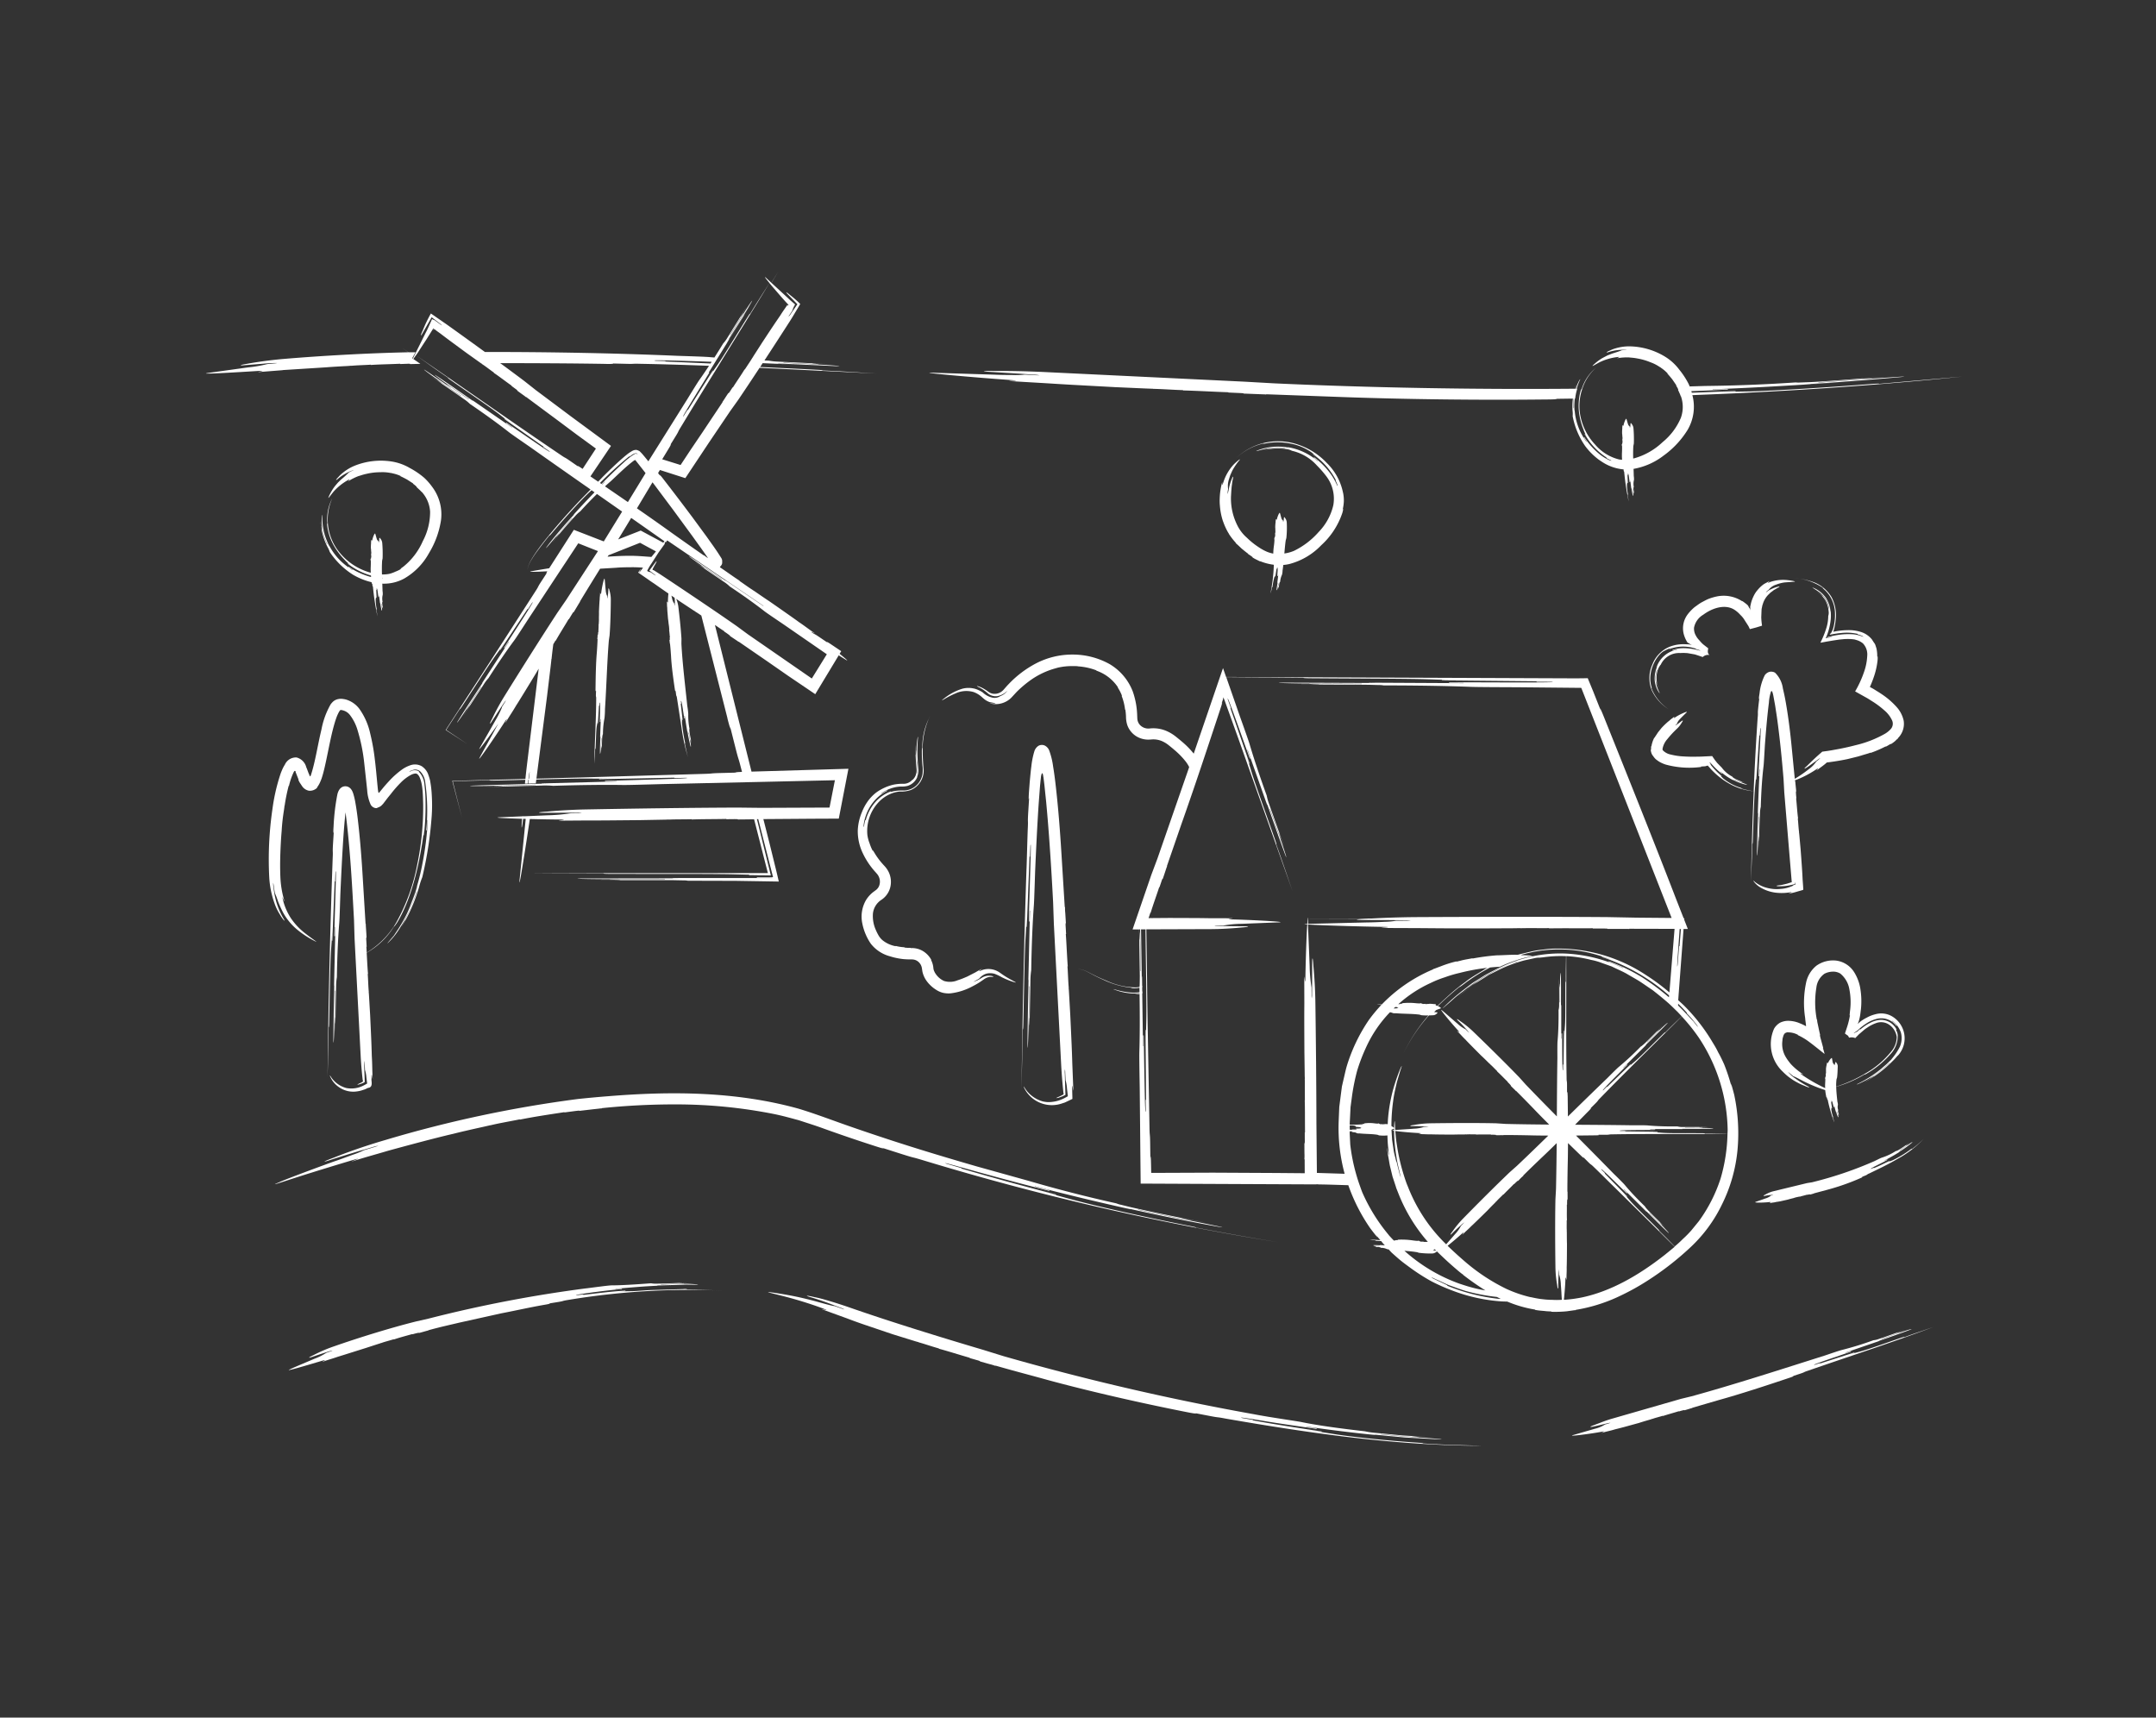 <?xml version="1.0" encoding="UTF-8"?>
<svg xmlns="http://www.w3.org/2000/svg" width="354" height="282" viewBox="0 0 354 282">
  <rect x="0" y="0" width="354" height="282" fill="#333333" stroke="none"/>
  <defs>
    <clipPath id="hlg78jqmxa">
      <path data-name="Rechteck 4117" style="fill:#fff" d="M0 0h288.344v192.733H0z"></path>
    </clipPath>
  </defs>
  <path data-name="Rechteck 4112" style="fill:transparent" d="M0 0h354v282H0z"></path>
  <g data-name="Gruppe 28418">
    <g data-name="Gruppe 28417" style="clip-path:url(#hlg78jqmxa)" transform="translate(33.828 44.633)">
      <path data-name="Pfad 18709" d="M99.543 14.476c2.48.183-.007.116-.01.187l6.2.363s1.859.123 4.184.254l6.977.379 4.965.22 1.087.04c.157 0 .157-.014.157-.025v.046c1.245.014 3.725.186 4.971.212v.048c2.482.063 4.964.218 7.447.3v.046l1.708.074c.464.02.774.049.774.049v.046l2.331.09.989.038a1.9 1.9 0 0 1 .408.035v-.048l12.424.454c9.937.364 22.378.531 33.57.4 1.244 0 2.486-.067 1.242-.1l3.119-.044a10.91 10.91 0 0 0-.052 2 4.327 4.327 0 0 1 .021.891 12.624 12.624 0 0 0 2.06 4.91 10.825 10.825 0 0 0 2.239 2.235c.025.019.055.034.08.053.154.109.312.214.473.315a7.588 7.588 0 0 0 3.508 1.221l.012.181c.015.2.076.094.093.293a41.748 41.748 0 0 0 .734 4.8c-.06-.411-.1-.729-.183-1.123.023 0 .07-.012.054-.112a7.657 7.657 0 0 1-.157-1.6 1.346 1.346 0 0 0 .04-.5l.032.3.07-.007-.056-1.291.07-.007-.016-.2c.147-.21.213.873.3 1.362.023 0 .07-.008.093-.01l-.021-.2.047-.005c.044.45.1.849.155 1.269.022 0 .044-.008.032-.1a8.3 8.3 0 0 0 .221 1.257c.044.09.089-.018.067-.311l-.124-.771.047-.005a4.823 4.823 0 0 0 .106.673c.04.093.038-.2.077-.111a1.271 1.271 0 0 0 .071.282 8.629 8.629 0 0 1-.151-.958c.011-.1.022-.2.067-.206a2.569 2.569 0 0 1 .028-1.176 2.823 2.823 0 0 0-.036-.626 59.957 59.957 0 0 0-.036-1.185A11.258 11.258 0 0 0 207 26.889a14.741 14.741 0 0 0 3.918-4.2 7.5 7.5 0 0 0 .8-5.687l-.007-.031c14.793-.564 29.573-1.527 44.3-3.04l-13.628 1.185c0-.012 0-.029-.159-.031s-.467.008-1.087.055c-7.439.592-16.128 1.105-19.856 1.22-1.244.03-2.487.012-6.216.172l3.728-.16v-.07l-7.176.276c-.023-.083-.054-.173-.081-.261 2.229-.081 4.373-.169 6-.265v-.093l-2.483.106v-.046c5.732-.227 10.728-.5 16.115-.845-.007-.01-.027-.016-.148-.016l-1.086.049c4.962-.281 11.156-.76 16.1-1.213 1.233-.154-.006-.056-3.721.192l-9.909.736v-.046l8.67-.643c1.237-.116-2.483.117-1.248 0l3.717-.3c-3.72.266-8.666.71-12.388.9l-1.705.063a3.853 3.853 0 0 1-.778-.011c-6.191.42-11.157.542-14.883.583l-2.522.075c-.048-.123-.1-.242-.136-.332a12.983 12.983 0 0 0-1.576-2.428 8.4 8.4 0 0 0-2.347-2.136 11.577 11.577 0 0 0-5.808-1.684 7.709 7.709 0 0 0-2.314.329 4.828 4.828 0 0 0-.874.337c-.433.182-.833.4-.383.314a7.778 7.778 0 0 1 3.107-.392c0 .031-.443.007-.885.068 0 .072-1.271.438-1.671.592l-.617.242c-.212.115-.466.237-.717.375-.073.04-.147.075-.219.12a8.643 8.643 0 0 0-1.341 1.032c-.466.448.093.075.937-.382a9.052 9.052 0 0 1 2.931-.871c.79-.1.016.109.034.183a9.638 9.638 0 0 1 1.955-.13c0 .031.592.026 1.318.171a9.944 9.944 0 0 1 2.12.606l.32.123a6.607 6.607 0 0 1 1.076.558c.322.21.335.191.349.172l-.027.038a6.178 6.178 0 0 1 1.154.972l-.036.031c.273.293.529.607.785.92l.675.983-.04.025.124.224a2.687 2.687 0 0 1 .235.467l-.043.022c.034.083.081.188.131.3.037.083.074.165.113.248a4.03 4.03 0 0 1 .164.4c.017.055.029.1.014.105l.044-.015a5.27 5.27 0 0 1 0 3.566 10.318 10.318 0 0 1-3 3.993 11.124 11.124 0 0 1-4.648 2.652c-.063.012-.122.027-.181.041-.015-.7-.018-1.4.027-2.055.019-.1.059-.3.08-.394a20.925 20.925 0 0 0-.062-2.542 1.27 1.27 0 0 0-.291-.682c-.047-.1-.142-.194-.188-.1-.022.2-.015.686-.109.688-.023 0-.025-.1-.026-.2-.093 0-.286-.291-.287-.389-.048-.1-.194-.688-.239-.787-.073-.3-.422.595-.486.992-.044.2-.117 0-.187 0 .026.2-.044.3-.018.5a6.414 6.414 0 0 0-.03.892 2.024 2.024 0 0 1 .033.4c0 .1.026.1.049.1h-.047c.049.1.007.3.033.4h-.042a5.047 5.047 0 0 1 .043.594h-.048c0 .1.007.2-.017.2h-.047c-.022.1.033.3-.014.3h.047c.015.4 0 .7-.008.993a9.664 9.664 0 0 0 .011 1.288 2.928 2.928 0 0 1-.557-.064 7.54 7.54 0 0 1-3.863-2.42 9.506 9.506 0 0 1-2.281-4.094 8.6 8.6 0 0 1 .177-5.085 7.725 7.725 0 0 1 2.255-3.45 7.325 7.325 0 0 0-2.343 3.451c-.005.018-.014.033-.019.05-.023-.007-.067-.022-.188.356a7.617 7.617 0 0 0-.239 1.216 9.339 9.339 0 0 0 0 2.375 11.262 11.262 0 0 0 .7 2.646 4.4 4.4 0 0 0 .265.652 6.025 6.025 0 0 0 .672 1.129 9.651 9.651 0 0 1-.657-1.022l-.062.034a10.9 10.9 0 0 0 3.6 3.874l-.036.06a5.424 5.424 0 0 0 .731.375c.357.228-.562-.034-1.626-.819a12.165 12.165 0 0 1-2.732-2.975l-.08.049.482.7h-.007l-.032.023a9.815 9.815 0 0 1-1.969-5.835c0 .27.011.534.03.715-.006 0-.017.008-.023.034a9.089 9.089 0 0 1 .037-2.012h.062a9.4 9.4 0 0 1 .339-1.624h-.082a9.12 9.12 0 0 1 .513-1.406c.2-.383-.14-.07-.591 1.161-.026.087-.043.162-.066.246h-.161c.071-.24.147-.478.212-.721a7.425 7.425 0 0 0-.225.721c-16.785.147-33.838-.173-49.359-.882l-4.962-.28-32.24-1.552c-4.964-.248-8.7-.2-8.7-.2-1.245-.022-2.49 0-1.253.119l5.269.321 2.4.161a5.993 5.993 0 0 1 1 .111s-.311 0-.775-.023l-1.7-.09a14 14 0 0 1-2.024.064c-1.088 0-2.332-.022-2.952-.056l-9.938-.313c-3.725-.136 7.418.832 12.375 1.174m92.63 4.626h-.047a9.113 9.113 0 0 1 .07-1.556h.038a11.135 11.135 0 0 0-.062 1.556" transform="translate(32.339 3.269)" style="fill:#fff"></path>
      <path data-name="Pfad 18710" d="M196.712 13.267c-1.714.12-3.357.231-4.971.336l.01.007c1.242-.059 3.72-.246 4.961-.343" transform="translate(71.75 4.838)" style="fill:#fff"></path>
      <path data-name="Pfad 18711" d="m12.585 15.9 7.234-.459s.8-.075 3.216-.2c.805-.041.8-.064.8-.087v.046c.8-.087 2.414-.127 3.22-.187v.046c1.606-.106 3.218-.119 4.828-.2v.048c.4-.015.8-.029 1.108-.038a3.378 3.378 0 0 1 .5 0v.046l1.512-.033.19-.005-1.154-.8c.07-.094.151-.209.249-.348l.018-.026.165-.242c.682.482 1.307.928 1.917 1.362 1.066.76 2.1 1.489 3.327 2.323-.014.019-.04.057.456.4 2.97 2.084 6.474 4.454 7.911 5.564.338.254.671.531 1.347 1.026.29.213.636.46 1.084.77l-1.492-1.032c-.012.019-.04.057-.04.057l6.422 4.531-.041.057.994.688c.9.823-4.553-2.982-7.051-4.684v.007c-.015.019-.037.052-.049.07l.994.689v.005l-.022.033-6.458-4.464c-.014.019-.027.04.469.382-1.987-1.376-4.459-3.116-6.473-4.454-.51-.325-.054.076 1.422 1.127l3.977 2.754-.027.038-3.48-2.41c-.51-.325.955.745.444.42-.283-.2-.573-.386-.86-.579-1.112-.77-2.219-1.53-3.221-2.2-.55-.352-.054.076 1.545 1.212l4.3 2.978-.026.038c-1.075-.745-2.673-1.881-3.763-2.605-.551-.353 1.035.8.485.449-.539-.373-1.076-.745-1.627-1.1 1.613 1.118 3.775 2.586 5.375 3.723a6.993 6.993 0 0 1 1.021.82c2.7 1.84 4.807 3.386 6.353 4.6.382.308 2.008 1.429 3.475 2.44 3.276 2.319 6.632 4.667 9.984 7.009-.782.808-1.582 1.6-2.347 2.424a112.27 112.27 0 0 0-4.347 4.929c-.7.849-1.384 1.711-2.032 2.617-.323.456-.639.918-.933 1.418a8.347 8.347 0 0 0-.418.8 2.564 2.564 0 0 0-.269 1.137 2.541 2.541 0 0 1 .294-1.153 7.793 7.793 0 0 1 .421-.766c.29-.472.588-.9.892-1.311a74.231 74.231 0 0 1 1.965-2.53c.019.015.055.044.425-.4 2.237-2.656 4.969-5.625 6.242-6.8.085-.081.172-.161.264-.246l.491.343a141.418 141.418 0 0 0-3.448 3.678c.018.015.045.015.418-.394-1.55 1.695-3.462 3.842-4.825 5.685-.326.471.06.045 1.163-1.269s1.848-2.189 3-3.472l.034.031c-.768.85-1.917 2.132-2.63 3.028-.349.453.79-.832.441-.379-.37.438-.735.879-1.076 1.337 1.075-1.336 2.562-3.079 3.736-4.334a5.3 5.3 0 0 1 .842-.783 65.295 65.295 0 0 1 2.743-2.852l4.132 2.889Q66.8 41.6 65.309 44.031l-4.916-1.906-4.046 6.31c-1.143.184-2.45.4-2.781.471-1.062.175.548.127 2.469.029-.191.323-.271.509 0 .153l-1.015 1.561c-.676 1.041-.278.558-.954 1.6l-7.128 11.066-7.591 11.675 3.566 2.31-3.483-2.326 2.218-3.4c.019.012.059.037.4-.483 2.05-3.111 4.378-6.78 5.472-8.29.359-.508.754-.989 1.77-2.552l-1.016 1.563.059.038 4.458-6.731.059.038.676-1.04c.815-.953-2.926 4.76-4.6 7.376l.08.05.676-1.041h.007l.033.022-5.751 8.849 1.354-2.082c.021.012.04.025.378-.5-1.354 2.082-3.064 4.673-4.378 6.78-.317.532.08.05 1.113-1.5 1.016-1.563 1.692-2.6 2.707-4.165l.04.026c-.673 1.034-1.65 2.54-2.369 3.644-.319.534.737-1 .418-.471-.338.521-.677 1.043-1 1.576l3.385-5.208a6.444 6.444 0 0 1 .754-.989c1.671-2.613 3.084-4.658 4.2-6.156.29-.379 1.341-2.007 2.273-3.45l3.462-5.251 1.855-2.815.5-.756c.088-.135.177-.269.267-.4l.238-.362.26-.393 1.689-2.563 2.453.974.768.3.015.007-.377.577-.334.514-.484.742-.785 1.206-3.248 4.994-1.41 2.048-.033.049c-.752 1.15-1.55 2.385-2.365 3.657a894.98 894.98 0 0 0-6.249 9.917 37.648 37.648 0 0 0-2.09 3.817c-.293.55-.546 1.123-.175.625.686-1.036 2.349-3.656 2.428-3.605a2.01 2.01 0 0 1-.191.337l-.455.722c.023.015-.033.165-.125.377a19.264 19.264 0 0 1-.944 1.831l-.022.037-1.153 2.026-1.308 2.293c-.787 1.352 1.406-1.625 2.952-3.833a11.98 11.98 0 0 1-.306.557c-.316.613-2.328 4.209-2.644 4.82-1.006 1.8 2.5-3.308 3.978-5.62.752-1.152.1.06.161.1.691-1.187 1.108-1.739 1.8-2.926.021.011 2.173-3.5 3.239-5.261 0 0 .115-.206.408-.7l-1.9 15.591c-.106.883-.2 1.725-.282 2.518l-12.006.314 1.59 6.047-1.514-5.99 6.015-.153c0 .023 0 .07.951.045 1.611-.037 3.3-.079 4.951-.123l-.065.63.475-.012.088-.632H53c-.026.2-.051.409-.078.63l1.224-.031.081-.632c3.5-.091 6.67-.169 8.414-.158.95 0 1.9.044 4.744-.031L64.542 83v.07l12.332-.254v.07l1.9-.05c1.9.115-8.531.364-13.272.513v.093l1.9-.05v.048l-12.325.323c0 .023 0 .046.95.022l-1.888.048-1.223.03h-.092l-.473.012c-2.919.072-6.014.153-8.651.254-.947.049 0 .093 2.846.042l5.791-.153.467-.012h.096l1.222-.033h.015v.046h-.021l-1.222.033h-.095l-.464.012-4.837.127c-.948.048 1.9.019.952.068l-2.847.1 6.721-.177.459-.012h.1l1.222-.033.988-.026a14.91 14.91 0 0 1 1.9.044c4.737-.147 8.532-.177 11.381-.136.728.018 3.706-.067 6.336-.141l13.735-.306L90 83.539l13.256-.3-.882 4.488-11.27.046h-.056c-.239 0-.528-.007-.848-.011H90l-.488-.007-2.212-.025c-7.584.022-17.07.16-24.656.3a87.782 87.782 0 0 0-6.636.359c-.95.059-1.9.164-.948.2l4.032-.016 1.837.008a3.706 3.706 0 0 1 .771.045s-.236.02-.592.027l-1.3.019a28.665 28.665 0 0 1-3.789.325l-2.78.12-.7.03h-.078l-.339.015v-.012h-.2v.016l-3.488.149c-1.661.061.565.171 3.456.257-.089 1.116-.124 2.047.059.925.034-.267.076-.583.121-.921l.425.014-.9 8.911-.078.768c-.142 1.343-.005.757.257-.767l13.478.045c0 .011 0 .029.158.044s.473.026 1.1.026c7.561.023 16.381-.023 20.16.07l2.2.056 3.611.038h-3.3v.07l3.561.018-2.289-9.243h.216c.739 2.9 1.671 6.538 2.434 9.523l-2.659.007v.093h2.513l.048.046H76.594c0 .012 0 .025.157.033l1.1.015-16.381.023c-1.259.023 0 .093 3.778.116h10.084v.046h-8.821c-1.262.023 2.522.071 1.262.094l-3.785.023h12.606l1.732.037a4.021 4.021 0 0 1 .789.056l7.865.022 7.066.113c-.121-.519-.236-1.015-.352-1.507l-1.175-4.774c-.293-1.156-.607-2.4-.91-3.586a18.25 18.25 0 0 0-.1-.386l8.146-.059 4.241-.019 1.582-8.185-15.913.468c-2-8.012-4.013-16.089-6.007-24.08.513.349 1.022.7 1.542 1.037l-.026.04a10.8 10.8 0 0 1 .945.667l-.019.04c.467.344 1.453.954 1.426.993l.026-.04 4.771 3.282 3.308 2.3 4.5 3.046 3.852-6.377c.485.306.884.557 1.047.652.77.494.168-.037-.9-.9l.262-.437-1.659-1.114c-.478-.326-.984-.611-.532-.248l-1.437-.976c-.811-.55-.628-.366-1.131-.688-.462-.375.378.132.414.082-1.088-.725-1.586-1.155-2.676-1.881.014-.019-3.194-2.269-4.807-3.386 0 0-.55-.352-2.162-1.468-.537-.373-.551-.353-.563-.334l.022-.035c-.565-.334-1.613-1.116-2.164-1.47l.027-.038c-1.1-.706-2.148-1.487-3.236-2.212l.027-.038-.049-.035a1.094 1.094 0 0 0 .364-.512 1.468 1.468 0 0 0 .018-.409l-.007-.206-.089-.244-.014-.023-.449-.7c-.131-.212-.356-.538-.4-.607l-.515-.745c-.359-.5-.717-1.01-1.083-1.522l-2.313-3.152a422.265 422.265 0 0 0-4.833-6.35c-.346-.459-.737-.886-.423-.4l-.4-.527.3-.508 4.176 1.339 3.879-5.841 3.468-5.139 1.37-1.919a463.063 463.063 0 0 0 3.47-5.21c6.4.292 12.8.63 19.2.932-3.224-.19-5.64-.37-8.864-.5 0-.023 0-.07-.8-.109-3.185-.177-6.7-.326-9.438-.463l.412-.629 5.835.257-3.23-.16c0-.023 0-.046-.8-.083l10.485.486c.807.02.006-.1-2.412-.237l-6.453-.315v-.046l5.647.274c.808.016-1.609-.149-.8-.132l2.424.1-8.069-.39a10.836 10.836 0 0 1-1.609-.166l-.723-.033c1.437-2.2 2.862-4.4 4.124-6.366.284-.442.541-.867.771-1.258l.983-1.646a16.369 16.369 0 0 0-1.6-1.411c-.447-.389-.926-.744-.548-.291l1.679 1.747-1.051 1.533a2.255 2.255 0 0 1-.407.508 1.721 1.721 0 0 1 .184-.318l.441-.678a4.375 4.375 0 0 1 .46-1.015l-.732-.636a9.593 9.593 0 0 1-.469-.433c-.275-.252-.941-.869-1.627-1.5l-1.057-.976-.018-.016-.179-.165.045-.075a23 23 0 0 0 .1-.162c-.036.057-.067.105-.1.161-.016.026-.032.048-.047.074l-.564-.524-.023-.021c-.389-.367-.339-.25-.045.131.126.164.3.374.5.62-1.121 1.766-2.042 3.182-3.165 5.038-.019-.012-.059-.037-.37.464-1.494 2.38-3.137 5.082-4.257 6.826-.115.177-.232.362-.335.517a.458.458 0 0 1-.029.042c-.022.035-.04.06-.062.093-.069.1-.132.2-.194.288-.015.023-.033.052-.049.074l-.085.128-.114.165c-.306.441-.69.955-1.514 2.289l.929-1.5-.06-.037-.449.712-3.639 5.76-.06-.037-.618 1c-.76.916 2.667-4.577 4.2-7.092l-.081-.049-.618 1h-.007l1.278-2.066.231-.373.176-.284.059-.1.027-.045.335-.542 4.479-7.24c-.173.254-.32.468-.168.2.356-.588.712-1.176 1.049-1.777-1.069 1.765-2.471 4.125-3.558 5.876l-.429.65.511-.827c-.019-.012-.04-.025-.349.476 1.238-2 2.807-4.494 4-6.519.29-.513-.08-.049-1.028 1.44l-2.478 4.005-.04-.025c.614-.995 1.506-2.436 2.168-3.5.289-.513-.68.965-.39.453.309-.5.62-1 .91-1.516l-3.1 5.007a5.751 5.751 0 0 1-.7.953c-.508.837-.983 1.591-1.439 2.306-.243-.019-.517-.038-.746-.059-.612-.067-3.095-.145-5.317-.217-10.434-.448-21.326-.64-31.62-.63a907.426 907.426 0 0 0-6.232-4.491l-2.642-1.83A22.777 22.777 0 0 0 35.582 9.4c-.254.549-.467 1.119-.131.617.392-.681 1.033-1.8 1.6-2.791l1.3.989c.278.218.368.306.367.333a1.818 1.818 0 0 1-.316-.206c-.26-.187-.588-.426-.922-.669 0 .033-.153-.038-.368-.151-.192.431-.4.9-.568 1.272-.177.389-.327.7-.437.9a1824.512 1824.512 0 0 1-1.637 3.281l-.183.367-.01-.008.01.008-.133.267-.012.026c-.078.154-.143.285-.188.377l-.005.012-.1-.072.213-.378.014-.023.323-.577h-1.158c-.344-.233-.683-.474-1.025-.708l1 .71c-6.431.131-14.4.572-20.779 1.119-3.225.3-5.619.757-5.619.757-.8.13-1.6.3-.789.269l3.425-.274a17.614 17.614 0 0 1 2.222-.1 3.236 3.236 0 0 1-.5.063l-1.106.1a21.392 21.392 0 0 1-3.194.551l-6.4.891c-2.4.333 4.858-.106 8.072-.308 1.612-.089.011.116.018.186l4.017-.315M68.556 31.1c-1.207 1.079-2.623 2.473-3.629 3.5l-.243-.166a58.6 58.6 0 0 1 4.8-4.372l.043.056c.346-.229.776-.651 1.208-.536.124.124.137.161.076.126-.037-.008-.073-.071-.161-.085a.63.63 0 0 0-.323.086 11.111 11.111 0 0 0-1.771 1.391m-3.942 3.285h-.006c.155-.151.322-.315.513-.506zm.392.267.448-.449.033.034c-.153.151-.29.293-.438.444l-.043-.029m.5.341c.283-.257.563-.51.82-.73.316-.262 1.48-1.415 2.594-2.411a26.38 26.38 0 0 1 1.076-.894 2.728 2.728 0 0 1 .338-.239.13.13 0 0 1 .216.03l1.395 1.775.223.293-2.9 4.753c-1.244-.857-2.505-1.721-3.76-2.578m4.305 5.18q2.77 1.939 5.457 3.835l-.2.229-3.694-1.987L67.67 43.7q1.055-1.728 2.141-3.53M80.3 46.978l.519.352.177.121 1.876 1.272 8.655 5.877-.022.033-6.479-4.4.251.169c-.014.019-.026.04.452.364-.921-.625-1.95-1.331-2.985-2.033a379.4 379.4 0 0 0-1.721-1.16c-.313-.209-.606-.4-.907-.6l-.187-.123c-.146-.1-.3-.2-.442-.292-.227-.141-.247-.13-.073.015.1.086.275.217.524.4s.543.393.919.656c.078.052.142.1.217.147l1.443.978 2.174 1.475-.026.038-2.221-1.507L81.31 48c-.492-.306.919.708.427.4-.2-.136-.405-.266-.607-.4-.28-.188-.558-.379-.845-.557.267.18.559.378.849.576l1.124.761 2.82 1.915a5.506 5.506 0 0 1 .906.727c2.408 1.6 4.285 2.963 5.656 4.034.344.277 1.821 1.273 3.141 2.164l3.488 2.409 3.661 2.527q-1.235 2-2.465 3.981l-10.492-7.253-1.867-1.374A370.182 370.182 0 0 0 82.877 55q-1.119-.761-2.255-1.526a974.5 974.5 0 0 0-5.985-4l-1.1-.7a1.348 1.348 0 0 0-.208-.055.307.307 0 0 1 0-.1c.016-.052-.011-.041.043-.141.01-.018.015-.031.032-.057l.209-.389c.3-.5.561-1.019.186-.577l-.75 1.007-.261.351c.22.162.43.318.621.457.272.2.441.337.426.359a1.756 1.756 0 0 1-.311-.186l-.541-.363a1.384 1.384 0 0 1-.557-.2 4.887 4.887 0 0 1 .223-.435 8.484 8.484 0 0 1 .469-.761c.131-.2.39-.6.688-1.069l.475-.737.011-.018 1.062-1.477-.081-.045.15-.231.087.06.216-.3zm-3.357 7.615a1.351 1.351 0 0 1-.06-.4c-.095.008-.337-.584-.355-.786l-.113-.478.521.355a5.143 5.143 0 0 1 .007 1.313M66.092 46.3l5.171-2.046.033.02.434.235.862.468 1.282.693-.716.871-.029.037c-1.12-.075-2.254-.186-3.493-.188-1.26 0-2.5.064-3.7.146l.151-.236M52.941 83.009l.025-.183a6.227 6.227 0 0 1 .18-1s-.021.311-.076.776l-.051.405h-.078m39.313 15.48-40.482.013c.353-2.052.937-5.808 1.393-8.894 1.715.044 3.5.076 4.756.085 1.9.025 0 .117 0 .187l4.747-.034s1.421.007 3.2-.007l5.332-.047 3.791-.07c.95-.011.95-.035.95-.059v.048c.95-.059 2.847-.035 3.8-.07v.046c1.894-.07 3.791-.046 5.686-.091v.046l1.305-.014c.355 0 .591.014.591.014v.046l1.78-.018c.385-.007.7-.011.89-.007l2.258 8.824m-6.644-25.423c.306 1.213.66 2.415.4 1.19l.919 3.642c.613 2.426.375 1.2.988 3.622l.091.356c-.857.03-1.584.091-.713.111l-2.846.075c-1.9.049-.945.094-2.84.145l-20.1.583-7.256.19a33173.722 33173.722 0 0 1 1.728-13.412l.6-4.969c.066-.585.1-.869.121-1.089.011-.157 0-.158-.012-.16l.047.005c.054-.613.166-1.522.283-2.436.14-.229.269-.445.363-.613l.041.025c.669-1.2 1.421-2.349 2.111-3.535l.041.025c.356-.588.71-1.174.731-1.163l.04.025c.377-.576 1.047-1.775 1.087-1.751l-.04-.025c1.3-2.147 2.317-3.79 3.312-5.392l2.671-.16s.574-.071 2.261-.081c.562 0 .557-.015.558-.041v.046a14.309 14.309 0 0 1 1.558.071l-.1.138c-.271.356-.423.549-.493.622.056.052.032.049-.049.008a6.389 6.389 0 0 0 .327-.652l-.482.681 1.63 1.127c.3.217.621.441 1.036.71 0 0 .706.5 1.6 1.12l.7.482c-.045.445-.078.953-.076 1.29-.01.411-.117.01-.187.016.06.405.01.614.07 1.019 0 0 0 .307.032.689l.095 1.145s.041.2.1.811c.021.2.044.2.067.2l-.047.005c.066.2.06.61.1.811l-.047.005c.087.4.08.812.146 1.216h-.047a1.381 1.381 0 0 1 .018.409h-.047c0 .206.087.609.04.613h.047c.082.813.126 1.425.168 2.036.08 1.636.36 3.663.629 5.486.025.2.1.4.118.191l.078.61c.052.405.1.194.148.6l.749 4.864a30.593 30.593 0 0 0 1.071 4.906c-.234-.843-.344-1.471-.528-2.276.022 0 .069-.014.025-.217a27.162 27.162 0 0 1-.492-3.255 5.813 5.813 0 0 0-.062-1.026l.091.607.07-.011c-.095-.827-.209-1.814-.3-2.641l.069-.01-.052-.405c.106-.424.385 1.8.558 2.81l.092-.014-.059-.4.047-.007c.14.923.269 1.747.419 2.612.021-.005.037-.022.005-.2a25.052 25.052 0 0 0 .528 2.593c.066.194.091-.022-.015-.62-.135-.592-.188-1-.3-1.6l.047-.008c.074.4.151 1.007.258 1.4.065.194-.014-.409.049-.216a5.409 5.409 0 0 0 .151.587c-.14-.587-.29-1.387-.379-1.988-.014-.2-.026-.407.022-.413a10.822 10.822 0 0 1-.208-2.432 11.092 11.092 0 0 0-.157-1.3c-.352-3.41-.8-7.012-.969-10.241 0-.2.007-.614.01-.82-.1-1.625-.316-3.649-.514-5.266a4.484 4.484 0 0 0-.361-1.292l.715.489 1.932 1.277c.48.325.493.3.506.285l-.026.04c.262.147.638.4 1.009.656 1.429 5.614 2.9 11.383 4.292 16.865M73.542 34.625l3.166 4.237q1.56 2.127 3.1 4.232l1.51 2.1.738 1.044.308.444.055.089a4.478 4.478 0 0 1-.64-.468l-.027.038c-2.149-1.489-3.747-2.624-5.346-3.758a355.552 355.552 0 0 0-5.655-3.981 1598.52 1598.52 0 0 0 2.557-4.278zM84.1 15.251l.181-.295.045-.072.177-.291.056-.091.026-.042c.106-.171.209-.344.316-.514 2.545-4.1 5.093-8.21 7.606-12.334l.161.192.019.023.165.2 1.525 1.767.771.869.318.337c.044.056.085.105.122.149l.055.075c-.139.157-.12.061-.136.014a.243.243 0 0 0-.126-.033l.045.041-.39.561c-.234.337-.471.682-.76 1.144 0 0-.5.725-1.117 1.642s-1.343 2.027-1.828 2.761l-1.271 1.98c-.323.493-.3.5-.284.519l-.038-.026c-.06.109-.144.246-.232.385s-.186.291-.289.446c-.137.206-.272.409-.4.606l-.114.173c-.088.135-.175.267-.238.373l-.038-.025c-.606 1.008-1.292 1.966-1.917 2.963l-.04-.025-.445.676a1.629 1.629 0 0 1-.22.295l-.038-.025c-.344.48-.95 1.49-.989 1.464a.4.4 0 0 1 .04.026c-1.288 1.928-2.27 3.4-3.268 4.9l-1.98 2.926-1.65 2.5-.486-.153-1.255-.392-.8-.248-.434-.135h-.035v-.031l.184-.3q.435-.714.86-1.418c.309-.5.579-1.025.229-.549l.929-1.5c.618-1 .25-.536.868-1.537.085-.143.175-.284.261-.426 1.927-3.2 3.89-6.37 5.854-9.543m-1.076-.715c-.058.09-.121.192-.179.28l-7.414-.323v-.07l-1.613-.05c-1.367-.184 4.833.005 9.2.164m-17.286.351c.805.016 1.613-.015.808-.078l2.419.059c1.612.044.808-.048 2.42 0 3.739.068 7.476.187 11.214.326-.561.85-1.08 1.613-1.538 2.253-.269.366-1.235 1.939-2.09 3.33l-6.331 10.099-.19-.235-.47-.572-.322-.381c-.139-.162-.289-.3-.436-.459a1.718 1.718 0 0 0-.566-.232 1.362 1.362 0 0 0-.621.151 6.052 6.052 0 0 0-1 .682c-.447.36-.86.729-1.273 1.1a83.318 83.318 0 0 0-2.388 2.279c-.334.33-.649.677-.978 1.01l-1.27-.867 3.378-5.01-6.593-4.856-5.748-4.3-1.9-1.5a435.015 435.015 0 0 0-3.952-2.933c5.528.012 11.726.03 17.437.13m-30.922-1.913.062-.093c.431-.669.889-1.374 1.3-2l1.072-1.711c.257-.363.06.131.135.142a1.4 1.4 0 0 1 .095-.173l.181.16c-.025-.012.191.149.326.247l.5.359s.719.553 1.628 1.227l2.456 1.808.282.206 1.965 1.4c.126.093.218.158.29.206.2.141.217.127.227.113l-.034.036c.517.318 1.466 1.069 1.969 1.406l-.029.038c1 .674 1.953 1.423 2.942 2.117l-.027.037.669.493a1.843 1.843 0 0 1 .293.239l-.027.037c.475.377 1.479 1.051 1.451 1.088l.027-.037 4.855 3.6 3.545 2.646 3.049 2.223-2.179 3.328c-.032-.018.015.019-.088-.049-.5-.344-1.02-.65-.551-.267l-1.491-1.032c-.992-.688-.536-.287-1.529-.974-7.29-4.92-14.475-9.985-21.722-14.961-.66-.452-1.314-.913-1.975-1.363.1-.151.214-.315.333-.494" transform="translate(0 .229)" style="fill:#fff"></path>
      <path data-name="Pfad 18712" d="M202.424 102.8a19.078 19.078 0 0 0 4.594-3.472c.43-.4.778-.887.819-.858a4.181 4.181 0 0 0-1.191-6.572 3.537 3.537 0 0 0-2.5-.218 5.727 5.727 0 0 0-1.455.577c.04-.02.081-.046.12-.064l-.122.065c-.044.023-.092.042-.136.067s-.063.038-.1.06a1.533 1.533 0 0 0-.155.083l-.316.2c-.1.068-.2.134-.287.207a3.675 3.675 0 0 0-.442.413c.055-.176.154-.4.2-.591a3.927 3.927 0 0 0 .11-.434c.1-.411.148-.974.213-1.457a12.52 12.52 0 0 0-.065-3.064 7.279 7.279 0 0 0-1.075-3.008 4.108 4.108 0 0 0-2.887-1.859 4.716 4.716 0 0 0-3.293.838 4.845 4.845 0 0 0-1.693 2.81 16.062 16.062 0 0 0-.151 5.749c.021.292.082.722.135 1.156.021.149.014.128.012.142l-.007.031a.089.089 0 0 1-.016.03c-.006.015-.007.026-.019.016l-.03-.037c-.019-.011.032.014-.041-.026a8.034 8.034 0 0 0-.84-.392 4.936 4.936 0 0 0-2.049-.433 3.057 3.057 0 0 0-1.278.315 2.766 2.766 0 0 0-.958.957 6.2 6.2 0 0 0 1.431 7.088 9.337 9.337 0 0 0 2.458 1.807 7.754 7.754 0 0 0 1.084.494c.536.251 1.1.412.6.113a16.831 16.831 0 0 1-2.1-1.311 5.121 5.121 0 0 1-1.2-1.082l.908.738c.056-.057 1.567.782 2.083 1.014.256.128 1.164.542 2.093.887.356.134.7.248 1.025.352a11.339 11.339 0 0 0 .181 1.12c.011.079.067.151.1.066l.034.237c.029.157.084.067.111.224a24.276 24.276 0 0 0 1.073 3.667 5.48 5.48 0 0 0-.247-.841c.022-.008.067-.022.041-.1a5.176 5.176 0 0 1-.289-1.232.85.85 0 0 0 0-.4l.054.229.069-.018c-.044-.31-.125-.692-.148-1l.069-.012-.027-.153c.129-.179.264.656.386 1.024l.091-.022-.034-.15.045-.01c.073.343.159.643.253.958.022-.007.045-.012.023-.086a4.322 4.322 0 0 0 .322.935c.048.064.088-.03.036-.251-.08-.213-.115-.359-.18-.577l.045-.012a2.6 2.6 0 0 0 .154.5c.047.064.016-.164.065-.1a.7.7 0 0 0 .1.2 4.177 4.177 0 0 1-.224-.714c0-.079 0-.157.048-.169a1.461 1.461 0 0 1-.06-.9 1.713 1.713 0 0 0-.081-.48c-.091-.816-.184-1.661-.2-2.478a19.463 19.463 0 0 0 4.641-2.016c.012.019.036.06.506-.227a15.249 15.249 0 0 0 3.787-3.144 4.247 4.247 0 0 0 1.163-3.053 1.776 1.776 0 0 0-.218-.778 2.458 2.458 0 0 0-.124-.265c.032.048.074.093.1.141l.062-.035a2.882 2.882 0 0 0-2.61-1.609 4.07 4.07 0 0 0-1.667.461 6.35 6.35 0 0 0-.77.433 11 11 0 0 0-.952.714l.014-.105c-.153.117-.305.278-.459.415a2.805 2.805 0 0 0-.507.265c-.2.093.011-.091.57-.469a8.774 8.774 0 0 1 1.4-1.114 5.473 5.473 0 0 1 1.737-.763 3.031 3.031 0 0 1 3.2 1.171l.073-.057-.366-.43c-.137-.127-.3-.232-.442-.348l.026-.038a3.979 3.979 0 0 1 1.458 1.946 3.574 3.574 0 0 1-.161 2.314 10.086 10.086 0 0 1-3.1 3.63 12.633 12.633 0 0 0 1.67-1.53c.018.015.036.031.418-.39a19.975 19.975 0 0 1-5.893 4.382c-.507.257.059.12 1.56-.711a18.349 18.349 0 0 0 3.662-2.733l.033.033a20.613 20.613 0 0 1-3.183 2.443c-.471.329 1.009-.553.539-.227-.488.306-.973.617-1.469.91m-1.565-7.215.6-.614.563-.482c.188-.157.375-.329.562-.457l.43-.287a6.287 6.287 0 0 1 1.22-.6 2.341 2.341 0 0 1 2.24.287 2.908 2.908 0 0 1 1.194 2 3.788 3.788 0 0 1-.9 2.353 14.973 14.973 0 0 1-4.469 3.732 22.473 22.473 0 0 1-4.58 2.044 8.25 8.25 0 0 1 .055-1.2c.023-.074.069-.218.091-.292.08-.58.093-1.3.114-1.879a.9.9 0 0 0-.216-.538c-.036-.079-.118-.166-.175-.1-.047.142-.093.509-.186.5-.022 0-.014-.078-.005-.151-.095-.011-.249-.259-.238-.336-.04-.082-.1-.554-.126-.645-.022-.252-.514.389-.617.7-.069.151-.115-.016-.186-.026 0 .162-.076.233-.073.4a3.614 3.614 0 0 0-.114.712 1.393 1.393 0 0 1 0 .319c0 .079.019.081.043.082h-.047c.043.082-.016.239.007.319h-.047a3.267 3.267 0 0 1 .011.478h-.047c0 .079 0 .16-.027.158h-.023c-.022.081.026.24-.021.24h.047c0 .319-.022.56-.03.8a4.515 4.515 0 0 0 .01.706l-.037-.016a26.126 26.126 0 0 1-3.657-2.085c-.877-.637.062-.09.1-.157a10.478 10.478 0 0 1-2.024-1.668 4.734 4.734 0 0 1-.312-.388 6.551 6.551 0 0 1-.651-.978 4.156 4.156 0 0 1-.437-2.563 1.308 1.308 0 0 1 .052-.392c.066-.236.164-.716.491-.838.236-.093.282-.089.268-.116l.007.046a3.448 3.448 0 0 1 1.726.407.406.406 0 0 0-.021.042 10.29 10.29 0 0 1 1.929 1.164c.764.564 1.671 1.313 2.461 1.93-.047-.255-.184-.676-.279-1.019l.076.1-.416-1.527a5.822 5.822 0 0 1-.155-.665l.058.035c-.142-.549-.3-1.37-.429-1.954a2.75 2.75 0 0 1-.081-.607l-.047.007a15.087 15.087 0 0 1-.073-5.266 3.209 3.209 0 0 1 1.329-2.274 3.106 3.106 0 0 1 1.316-.341 2.237 2.237 0 0 1 1.263.3 4.209 4.209 0 0 1 1.516 2.63 10.907 10.907 0 0 1 .1 3.533c-.044.523-.133 1.049.025.536-.041.164-.125.742-.268 1.269-.125.525-.333 1.1-.514 1.658l-.076.225a4.1 4.1 0 0 0 .443.322c.043.026.081.064.177.25.025.037.045.1.073.117a1.581 1.581 0 0 1 1.017.071" transform="translate(69.952 30.21)" style="fill:#fff"></path>
      <path data-name="Pfad 18713" d="M194.792 101.211a6.83 6.83 0 0 0-.043-.146l.043.146" transform="translate(72.876 36.856)" style="fill:#fff"></path>
      <path data-name="Pfad 18714" d="M79.43 67.551a7.908 7.908 0 0 0-.72 1.284c.023-.055.043-.109.067-.162-.029.06-.049.123-.078.183s-.056.134-.084.2-.043.108-.065.162l.021-.049a8.607 8.607 0 0 0-.7 3.056 8.357 8.357 0 0 0 .776 3.627 12.623 12.623 0 0 0 1.993 3.054c.209.235.411.452.508.594a1.973 1.973 0 0 1 .271.56 1.9 1.9 0 0 1-.021 1.2 1.515 1.515 0 0 1-.289.5 1.563 1.563 0 0 1-.2.2l-.3.227a4.977 4.977 0 0 0-1.377 1.451 5.41 5.41 0 0 0-.624 3.806 8.987 8.987 0 0 0 1.411 3.38 5.918 5.918 0 0 0 3.118 2.052 11.158 11.158 0 0 0 2.285.472c.287.023.576.035.868.044h.441a2.211 2.211 0 0 1 .269.02 1.592 1.592 0 0 1 .914.459 1.752 1.752 0 0 1 .488.969l.069.467a3.629 3.629 0 0 0 .157.581 4.229 4.229 0 0 0 .547 1.041 5.621 5.621 0 0 0 1.6 1.474 3.539 3.539 0 0 0 1.143.484 4.247 4.247 0 0 0 1.164.078 10.008 10.008 0 0 0 3.563-1.12 12.744 12.744 0 0 0 1.344-.774l.543-.374a2.195 2.195 0 0 1 .309-.2 2 2 0 0 1 .716-.233c.389-.029.829.056.434-.121a2.192 2.192 0 0 0-1.773.281 5.866 5.866 0 0 1-1.343.656c-.01-.02.471-.267.937-.542a2.377 2.377 0 0 1 .642-.566 2.056 2.056 0 0 1 1.135-.312 2.43 2.43 0 0 1 .782.109 8.05 8.05 0 0 1 1.175.565c.049.025.1.045.148.068a11.735 11.735 0 0 0 1.73.688l.089.027c.519.149.341.052-.15-.212-.238-.13-.546-.295-.893-.5a15.674 15.674 0 0 1-.834-.531c-.146-.1-.289-.2-.43-.3a3.374 3.374 0 0 0-.552-.318 3.211 3.211 0 0 0-2.314-.134c-1.216.525-.069-.13-.065-.175-.7.293-.939.516-1.3.681l-1.135.583-.456.194a11.6 11.6 0 0 1-1.106.409 3.254 3.254 0 0 1-2.248.116 3.313 3.313 0 0 1-1.311-1.084c-.223-.334-.218-.332-.246-.319l.043-.02a1.613 1.613 0 0 1-.234-.721 3.487 3.487 0 0 0-.378-1.3l.041-.02a3.807 3.807 0 0 0-1.442-1.483 3.532 3.532 0 0 0-1.968-.446v-.046a5.064 5.064 0 0 1-1-.049v-.046a6.662 6.662 0 0 1-1.433-.217l-.01.045a4.819 4.819 0 0 1-2.159-.984 2.959 2.959 0 0 1-.614-.726 7.877 7.877 0 0 1-.477-.943 5.535 5.535 0 0 1-.48-2.735 3.085 3.085 0 0 1 1.401-2.236 3.469 3.469 0 0 0 1.453-2.084 3.735 3.735 0 0 0-.276-2.482 4.1 4.1 0 0 0-.7-1c-.2-.21-.385-.426-.569-.641a11.749 11.749 0 0 1-.972-1.352c-.246-.412-.5-.823-.319-.375a7.6 7.6 0 0 1-.562-1.316 5.906 5.906 0 0 1-.366-1.359 6.911 6.911 0 0 1 1.7-5.261 5.854 5.854 0 0 1 2.292-1.594 5.063 5.063 0 0 1 1.338-.307 4.778 4.778 0 0 0 1.808-.252 3.464 3.464 0 0 0 2.1-3.245c-.091-1.168-.162-2.1-.159-3.155a12.552 12.552 0 0 1 .91-5.079 6.4 6.4 0 0 1 .3-.636c-.124.2-.2.408-.305.613a10.656 10.656 0 0 0-.966 4.591c-.022 0-.071 0-.078.512a26.03 26.03 0 0 0 .095 2.383 5.167 5.167 0 0 1 .015 1.363 3.374 3.374 0 0 1-.524 1.331 3.117 3.117 0 0 1-2.142 1.371 3.326 3.326 0 0 1-.563.029h-.363a7.216 7.216 0 0 0-.614.041 4.607 4.607 0 0 0-2.262.857 6.4 6.4 0 0 1 1.305-.686l-.025-.066a6.422 6.422 0 0 0-2.634 1.853 7.469 7.469 0 0 0-1.506 2.893l-.074-.027a7.424 7.424 0 0 0-.2 1c-.115.513-.159-.688.473-2.205a7.265 7.265 0 0 1 1.427-2.191 6.707 6.707 0 0 1 1.917-1.412l-.034-.071-.005-.012c-.045.02-.085.052-.129.075-.21.106-.412.227-.61.352-.058.037-.122.066-.18.105l-.027-.038a6.317 6.317 0 0 1 2.105-.959 5.48 5.48 0 0 1 1.108-.154 3.838 3.838 0 0 0 1.082-.1 2.552 2.552 0 0 0 1.587-1.385c.025-.053.036-.111.058-.164-.022 0-.044.063-.264.438a2.6 2.6 0 0 0 .412-1.538c-.037-.569-.1-1.17-.122-1.765a25.447 25.447 0 0 1 .052-3.449c.055-.532-.142-.015-.223 1.587-.021.8 0 1.47.037 2.134a12.542 12.542 0 0 1 .076 2.057l-.047-.008a8.463 8.463 0 0 0-.051-1.78 48.252 48.252 0 0 1-.07-1.868c-.029-.536-.06 1.071-.089.538v-1.616a24.592 24.592 0 0 0 .026 2.686c.036.468.071.933.107 1.384a2.313 2.313 0 0 1-.164 1.073c-.177.426-.518.736-.551.7a1.892 1.892 0 0 1-1.344.625 7.478 7.478 0 0 0-1.789.158 7.945 7.945 0 0 0-2.75 1.261 6.823 6.823 0 0 0-1.49 1.575" transform="translate(29.141 19.494)" style="fill:#fff"></path>
      <path data-name="Pfad 18715" d="M85.078 60.557a2.788 2.788 0 0 1-.076.216h.012c.023-.057.041-.145.063-.216" transform="translate(31.808 22.084)" style="fill:#fff"></path>
      <path data-name="Pfad 18716" d="M85.155 60.063v-.068a2.321 2.321 0 0 1-.029.326c.01-.086.03-.171.033-.258" transform="translate(31.853 21.879)" style="fill:#fff"></path>
      <path data-name="Pfad 18717" d="M85.087 59.195c.008.184.034.441.056.71-.021-.233-.044-.471-.056-.71" transform="translate(31.84 21.587)" style="fill:#fff"></path>
      <path data-name="Pfad 18718" d="M85.153 60.059c0-.117-.015-.229-.025-.344.011.128.019.257.021.382v-.038" transform="translate(31.855 21.776)" style="fill:#fff"></path>
      <path data-name="Pfad 18719" d="M98.253 77.247q-.6 18.075-.811 36.132c.071-3.547.126-6.209.2-9.753.023 0 .07 0 .087-.886.114-5.322.2-11.53.368-14.187.047-.887.137-1.77.213-4.431l-.074 2.661h.071c.1-2.667.223-5.826.334-8.737l.107-2.789h.07l.073-1.773c.128-.995.054 1.669-.048 4.977-.078 2.56-.175 5.505-.208 7.439h.093l.049-1.773h.048c-.1 4.094-.18 7.664-.269 11.515a3.575 3.575 0 0 0 .054-.877c-.077 3.545-.181 7.979-.191 11.525.01.886.092 0 .162-2.657l.132-7.092h.047l-.117 6.207c.007.887.1-1.773.11-.886l-.023 2.662.166-8.868a12.692 12.692 0 0 1 .132-1.77c.073-4.43.238-7.972.433-10.627.036-.434.081-1.729.132-3.247l.077-2.335c.162-3.674.334-7.4.584-11.123l.216-2.859.1-1.032.047-.394a2.131 2.131 0 0 1 .183-.733c.2.12.177.478.239.7l.148 1.2q.146 1.412.294 2.818a294.1 294.1 0 0 1 .467 5.6c.273 3.711.492 7.358.675 10.9l.122 3.545c0 .086.01.177.014.265l1.18 22.74c.092 1.77.231 3.316.346 4.42.012.112.03.326.038.336l.027.082c.037.067 0 .094-.03.12l-.056.06-.091.059c-.713.375-1.484.613-.69.465l.677-.242.287-.141c.055-.037.165-.057.2-.119-.019-.562-.038-1.171-.058-1.741l-.045-1.715a3.159 3.159 0 0 1 .022-.722 3.758 3.758 0 0 1 .045.551l.058 1.217a7.2 7.2 0 0 1 .238 1.43l.122 1.1.012.124a.552.552 0 0 1-.095.059q-.105.057-.19.106l-.328.175a5.754 5.754 0 0 1-2.68.628 4.426 4.426 0 0 1-.572-.068c-.06-.011-.118-.015-.177-.029a5.126 5.126 0 0 1-2.9-2.022c-.35-.568-.381-.55-.2-.156a5.081 5.081 0 0 0 6.213 2.481l.449-.147.48-.227.587-.282.142-.068c.045-.023.01-.094.019-.138l-.007-.3c-.01-.34-.017-.654-.023-.939-.03-1.775.117-.005.187-.008-.07-1.793-.1-2.641-.173-4.435 0 0-.036-1.329-.106-2.99s-.166-3.656-.227-4.984l-.2-3.541c-.047-.886-.07-.886-.093-.884h.047c-.092-.886-.14-2.66-.212-3.545h.047c-.062-.772-.1-1.546-.146-2.319-.054-1-.1-2-.176-2.993h.047c-.025-.442-.049-.882-.069-1.217a4.072 4.072 0 0 1-.012-.554h.048c-.029-.494-.066-1.114-.1-1.662a7.337 7.337 0 0 1-.041-1h-.047l-.548-8.862c-.221-3.547-.513-7.53-1-11.641-.06-.5-.2-1.623-.366-2.6a12.1 12.1 0 0 0-.6-2.5 1.517 1.517 0 0 0-.746-.9 1.045 1.045 0 0 0-.518-.111 1.086 1.086 0 0 0-.518.13 1.65 1.65 0 0 0-.7.932 13.363 13.363 0 0 0-.492 2.491c-.069.468-.11.978-.164 1.466l-.1 1.075-.117 1.552c-.066.89-.077 1.781.03.9l-.166 2.667c-.1 1.775.021.891-.07 2.665-.08 2.149-.125 4.3-.2 6.444m1.44-.293c.021-.591.041-1.155.062-1.654l-.062 1.654" transform="translate(36.463 20.761)" style="fill:#fff"></path>
      <path data-name="Pfad 18720" d="m98.191 88.86.082-3.555-.011.005-.071 3.55" transform="translate(36.744 31.108)" style="fill:#fff"></path>
      <path data-name="Pfad 18721" d="M163.508 16.359c0-.3.01-.6.034-.91a9.059 9.059 0 0 0-.034.91" transform="translate(61.185 5.634)" style="fill:#fff"></path>
      <path data-name="Pfad 18722" d="m170.346 26.47-.054-.39.056.39" transform="translate(63.723 9.511)" style="fill:#fff"></path>
      <path data-name="Pfad 18723" d="M31.489 37.9a14.592 14.592 0 0 0 1.971-5.382 7.507 7.507 0 0 0-1.483-5.547 10.006 10.006 0 0 0-1.251-1.422 13.013 13.013 0 0 0-2.4-1.632 8.474 8.474 0 0 0-3-1.066 11.583 11.583 0 0 0-6 .681 7.6 7.6 0 0 0-2.006 1.194 4.918 4.918 0 0 0-.675.645c-.327.336-.609.695-.229.437a7.776 7.776 0 0 1 2.711-1.556c.012.029-.407.176-.79.4a17.505 17.505 0 0 1-1.308 1.189l-.474.461c-.2.24-.456.512-.671.816a8.514 8.514 0 0 0-.833 1.468c-.256.59.115.033.715-.716a9.016 9.016 0 0 1 2.361-1.928c.69-.4.059.094.1.156a9.382 9.382 0 0 1 1.751-.872c.011.029.557-.2 1.282-.351a9.935 9.935 0 0 1 2.192-.258l.342-.011a6.889 6.889 0 0 1 1.209.1c.379.071.385.048.39.026l-.011.045a6.162 6.162 0 0 1 1.443.453l-.021.041c.367.165.726.356 1.083.546l1.006.647-.027.038a5.439 5.439 0 0 1 .6.5l-.03.037c.272.267.855.764.8.808l.036-.031a5.288 5.288 0 0 1 1.401 3.284 10.238 10.238 0 0 1-1.2 4.835 11.05 11.05 0 0 1-3.249 4.233c-.306.2-.592.453-.257.285a5.581 5.581 0 0 1-1 .493 4.872 4.872 0 0 1-1.046.367 5.992 5.992 0 0 1-1.15.089 24.02 24.02 0 0 1 .023-2.254l.08-.394a20.677 20.677 0 0 0-.062-2.544 1.28 1.28 0 0 0-.29-.682c-.048-.1-.143-.194-.188-.094-.023.2-.015.686-.11.688-.023 0-.025-.1-.026-.2-.093 0-.286-.291-.286-.389-.048-.1-.194-.689-.24-.787-.071-.3-.421.595-.485.992-.044.2-.118 0-.188 0 .026.2-.043.3-.016.5a6.2 6.2 0 0 0-.03.892 2.015 2.015 0 0 1 .033.394c0 .1.026.1.049.1h-.047c.049.1.007.3.033.4h-.047a5.049 5.049 0 0 1 .041.594h-.047c0 .1.005.2-.018.2h-.05c-.021.1.034.3-.014.3h.048c.015.4 0 .695-.008.993a8.864 8.864 0 0 0 .008 1.007 9.939 9.939 0 0 1-5.223-3.44 8.489 8.489 0 0 1-1.09-8.8 7.279 7.279 0 0 0-.811 4.136c-.023 0-.069.007-.033.4a8.87 8.87 0 0 0 1.18 3.4 11.32 11.32 0 0 0 1.674 2.171 4.791 4.791 0 0 0 .5.5 6.135 6.135 0 0 0 1.061.782 9.747 9.747 0 0 1-1-.691l-.044.056a11.184 11.184 0 0 0 3.809 1.941c.007.082.018.166.026.25h-.01a12.219 12.219 0 0 1-3.68-1.691l-.055.076a9.836 9.836 0 0 1-3.756-5.045 11.118 11.118 0 0 0 .664 1.572c-.005 0-.011.015-.008.041a10.229 10.229 0 0 1-1.167-4.981c.033-.431-.157-.01-.092 1.3a9.64 9.64 0 0 0 .908 3.338l-.043.02a11.281 11.281 0 0 1-.871-2.919c-.092-.431.073.876-.019.446s-.111-.875-.173-1.314a10.608 10.608 0 0 0 1.153 4.233 4.3 4.3 0 0 1 .366.813 12.735 12.735 0 0 0 3.815 3.734 11.007 11.007 0 0 0 2.939 1.2c.038.01.076.022.114.031l.012.12c.007.1.062.2.1.091l.022.3c.014.2.076.094.092.292a42.026 42.026 0 0 0 .734 4.8c-.06-.412-.1-.729-.181-1.124.023 0 .069-.011.052-.111a7.76 7.76 0 0 1-.157-1.6 1.34 1.34 0 0 0 .041-.506l.032.3.07-.008-.056-1.29.07-.007-.016-.2c.146-.21.213.873.3 1.362l.093-.011-.021-.2.047-.005c.044.449.1.849.154 1.269.023 0 .044-.008.032-.1a8.286 8.286 0 0 0 .223 1.256c.043.091.088-.018.066-.31-.047-.289-.077-.482-.122-.771l.045-.007a5.027 5.027 0 0 0 .107.674c.04.091.037-.2.077-.112a1.192 1.192 0 0 0 .07.284 8.677 8.677 0 0 1-.15-.958c.01-.1.021-.2.067-.206a2.55 2.55 0 0 1 .027-1.176 2.928 2.928 0 0 0-.036-.628 68.579 68.579 0 0 0-.037-1.183 6.975 6.975 0 0 0 3.552-.816 10.765 10.765 0 0 0 4.112-4.196m-12.557 2.8c-.25-.151-.456-.332-.687-.5l.712.457zm4.858 1.309v-.066c.135.025.115.05 0 .066" transform="translate(5.119 8.282)" style="fill:#fff"></path>
      <path data-name="Pfad 18724" d="m20.845 40.274-.054-.39.056.39" transform="translate(7.779 14.545)" style="fill:#fff"></path>
      <path data-name="Pfad 18725" d="M141.361 28.792a9.407 9.407 0 0 0-2.641-4.834 11.419 11.419 0 0 0-4.555-2.968 10 10 0 0 0-10.334 2.136 9.725 9.725 0 0 1 4.44-2.375c.005.022.016.067.462-.035a10.672 10.672 0 0 1 4.128.064 8.774 8.774 0 0 1 2.889 1.13 5.161 5.161 0 0 1 .647.449c.279.191.628.469 1.145.9a10.593 10.593 0 0 0-1.073-.8l-.038.059a11.6 11.6 0 0 1 3.761 4.245l-.063.03a5.685 5.685 0 0 1 .344.809c.055.449-.221-.517-.977-1.638A12.584 12.584 0 0 0 136.62 23l-.055.075.668.532-.032.035a9.907 9.907 0 0 0-4.95-2.3c0 .026.019.029.408.121a9.3 9.3 0 0 0-5.406.448c-.372.206.021.029 1.235-.258a9.354 9.354 0 0 1 3.317-.186l-.005.046a9.243 9.243 0 0 0-2.9.091c-.4.09.829-.061.425.03a6.315 6.315 0 0 0-1.2.274 9.253 9.253 0 0 1 4.065-.227 2.348 2.348 0 0 1 .781.257 7.826 7.826 0 0 1 4.123 2.432 16.168 16.168 0 0 1 1.6 1.849 6.1 6.1 0 0 1 1.084 4.632 9.311 9.311 0 0 1-2.413 4.424 12.892 12.892 0 0 1-4.046 3.092 6.372 6.372 0 0 1-1.584.435c.063-.736.125-1.462.221-2.145l.109-.394a16.8 16.8 0 0 0 .062-2.577 1.28 1.28 0 0 0-.272-.7c-.047-.1-.139-.2-.187-.1-.025.2-.033.692-.126.691-.023 0-.022-.1-.021-.2-.093 0-.278-.3-.276-.4-.047-.1-.183-.692-.229-.789-.07-.295-.425.587-.5.977-.049.2-.117 0-.187 0 .021.2-.051.293-.03.49a6.284 6.284 0 0 0-.063.88 2.063 2.063 0 0 1 .014.393c0 .1.021.1.045.1h-.048c.045.1-.007.295.014.393h-.047a4.941 4.941 0 0 1 .006.588h-.047c0 .1-.005.2-.029.2h-.044c-.026.1.014.295-.033.292h.047c-.015.39-.048.682-.085.974a11.019 11.019 0 0 0-.117 1.344 5.123 5.123 0 0 1-1.065-.314 8.05 8.05 0 0 1-1.327-.736 12.488 12.488 0 0 1-1.927-1.545 6.558 6.558 0 0 1-1.539-1.961 9.822 9.822 0 0 1-1.084-4.8c.045-.766.078-1.441.154-1.921.055-.484.11-.778.11-.778.1-.377.162-.787-.027-.435a8.464 8.464 0 0 0-.541 1.61 9.346 9.346 0 0 1-.245 1.089.858.858 0 0 1 0-.255 3.8 3.8 0 0 1 .08-.554 3.5 3.5 0 0 1 .159-1.666c.041-.134.11-.352.194-.617.131-.273.264-.624.448-.947a11.335 11.335 0 0 1 .977-1.414c.43-.469-.107-.132-.871.625a7.7 7.7 0 0 0-1.705 2.964c-.283.865-.121-.027-.181-.049a10.88 10.88 0 0 0-.382 2.264s-.014.171-.021.45a7.743 7.743 0 0 0 .029 1.093 10.629 10.629 0 0 0 .489 2.527l.142.378a10.8 10.8 0 0 0 .6 1.318c.227.408.247.4.268.385l-.041.023a11.183 11.183 0 0 0 1.161 1.5l-.033.033c.341.3.665.6.989.913.352.287.7.581 1.069.843l-.027.038a7.428 7.428 0 0 1 .761.528l-.025.04a6.128 6.128 0 0 0 .779.422c.26.141.482.229.477.246l.018-.042a8.836 8.836 0 0 0 2.2.575c.016.026.033.05.025.15a26.622 26.622 0 0 1-.552 4.563 5.193 5.193 0 0 0 .251-1c.023 0 .07.012.085-.082a13.22 13.22 0 0 1 .287-1.519 1.267 1.267 0 0 0 .144-.474l-.03.291.07.008.194-1.26.07.007.016-.2c.181-.183.069.892.033 1.384l.093.01.021-.2.047.005a36 36 0 0 1-.209 1.664c.014-.1.041-.293.056-.39.022 0 .045.005.059-.093-.045.393-.159.876-.177 1.275 0 .1.1.018.165-.273l.125-.786.047.007c-.021.2-.1.489-.109.689.007.1.1-.186.109-.083a1.285 1.285 0 0 0-.026.3l.155-.988c.037-.1.073-.192.12-.186a3.23 3.23 0 0 1 .3-1.171 2.613 2.613 0 0 0 .092-.666c.049-.311.088-.626.124-.943a7 7 0 0 0 1-.157 11.159 11.159 0 0 0 5.227-3.08 12.542 12.542 0 0 0 3.471-5.317c.133-.464.208-.935.038-.484a7.157 7.157 0 0 0 .206-1.423 6.223 6.223 0 0 0-.136-1.437" transform="translate(45.32 7.438)" style="fill:#fff"></path>
      <path data-name="Pfad 18726" d="M128.7 21.028c.241.02.475.052.709.089a8.603 8.603 0 0 0-.708-.085" transform="translate(48.161 7.668)" style="fill:#fff"></path>
      <path data-name="Pfad 18727" d="M127.981 21" transform="translate(47.891 7.656)" style="fill:#fff"></path>
      <path data-name="Pfad 18728" d="m201.67 128.187-1.718.59v.005l1.714-.6" transform="translate(74.823 46.746)" style="fill:#fff"></path>
      <path data-name="Pfad 18729" d="M217.357 128.676c-2.574.887-5.56 1.961-6.878 2.312-.437.127-.888.206-2.178.641l1.29-.435-.023-.067-5.611 1.808-.022-.067-.86.285c-.912.131 3.829-1.414 5.965-2.168l-.032-.087-.859.289-.015-.044 5.567-1.913c-.01-.018-.052-.023-.438.111 1.714-.594 3.86-1.32 5.549-1.973.418-.175-.032-.086-1.319.345l-3.42 1.2-.015-.044c.856-.3 2.146-.723 2.993-1.048.419-.172-.878.235-.46.063.429-.15.856-.3 1.275-.474-1.282.453-2.982 1.075-4.275 1.5a3.468 3.468 0 0 1-.886.21 53.71 53.71 0 0 1-5.195 1.6c-.328.076-1.6.508-2.757.9-7.285 2.306-14.971 4.794-21.9 6.7l-1.763.426-11.3 3.251c-.869.252-1.612.536-2.14.748-.525.186-.837.319-.837.319-.425.142-.841.33-.392.278.884-.132 3.063-.748 3.088-.662a6.817 6.817 0 0 1-.864.265 5.273 5.273 0 0 1-1.681.707l-3.492 1.013c-1.327.355 2.746-.171 4.566-.512.888-.2.033.116.049.18.871-.262 1.325-.319 2.195-.585 0 0 .661-.16 1.483-.379l2.461-.677s.43-.149 1.737-.525c.437-.126.43-.147.423-.171l.014.045c.423-.171 1.308-.377 1.738-.525l.014.045c.859-.292 1.74-.513 2.6-.792l.014.045a6.806 6.806 0 0 1 .877-.236l.012.045c.443-.106 1.3-.409 1.314-.366l-.014-.044c1.7-.5 3.01-.879 4.356-1.272 3.5-.968 7.814-2.38 11.683-3.681.432-.141.848-.325.4-.229l1.295-.422c.862-.281.408-.206 1.27-.487 6.86-2.381 13.76-4.611 20.565-7.167-1.718.607-3.014 1.018-4.715 1.647-.008-.022-.025-.066-.452.085" transform="translate(61.072 46.293)" style="fill:#fff"></path>
      <path data-name="Pfad 18730" d="M173.836 147.469c-5.293-.338-11.44-1.019-14.053-1.459l-4.358-.688c.874.124 1.744.273 2.621.378l.008-.068c-3.488-.531-7.852-1.176-11.317-1.834l.012-.068-1.736-.3c-.855-.229 1.106.072 3.822.524s6.209.929 8.387 1.26l.012-.093-1.742-.261.007-.045c5.229.756 9.6 1.262 14.869 1.726l-3.51-.33c0-.023 0-.046-.871-.13l5.7.539 5.714.317c.878.03 0-.094-2.627-.276-2.638-.135-4.388-.292-7.018-.554v-.046c1.752.171 4.377.449 6.139.5.879.029-1.752-.176-.874-.146l2.638.135-4.391-.266-4.377-.422a12.8 12.8 0 0 1-1.74-.258c-4.364-.5-7.849-.984-10.436-1.52-.629-.124-3.128-.49-5.439-.867a416.487 416.487 0 0 1-43.443-9.944c-.84-.259-2.518-.781-3.359-1.041-6.735-1.99-15.127-4.581-21.751-6.89-1.661-.579-3.11-1.026-4.205-1.34s-1.744-.424-1.744-.424c-.87-.214-1.753-.352-.91-.072.855.25 2.34.721 3.585 1.2l1.591.6a3.1 3.1 0 0 1 .654.291 3.819 3.819 0 0 1-.524-.165l-1.138-.4c-.029.087-2.588-.641-3.437-.869-.429-.108-1.925-.5-3.438-.792s-3.036-.525-3.473-.576c-1.311-.177-.014.113 2 .625a65.973 65.973 0 0 1 6.35 1.966c1.622.621-.038.106-.062.176l4.132 1.5s1.234.48 2.8 1.015l4.7 1.591 3.371 1.044c.842.266.849.243.856.221l-.014.045c.856.224 2.524.8 3.381 1.019l-.014.045c1.7.459 3.379 1.007 5.076 1.489l-.014.045 1.167.332a3.752 3.752 0 0 1 .525.169l-.014.044 1.593.452a7.225 7.225 0 0 1 .951.288l.012-.045c3.393.977 5.959 1.627 8.506 2.342 6.811 1.852 15.42 3.825 23.216 5.354.866.168 1.741.289.885.076l2.6.5c1.733.336.879.1 2.611.434 13.906 2.41 27.944 4.442 42.134 4.457-3.543-.109-6.2-.141-9.727-.382 0-.023 0-.07-.878-.123m-24.73-4.28c-.787-.128-1.546-.258-2.195-.378l2.195.378" transform="translate(25.132 44.759)" style="fill:#fff"></path>
      <path data-name="Pfad 18731" d="m74.743 122.656-4.855.143c-1.531.034-2.856.2-3.657.194-.533.02-1.069-.007-2.666.123l1.6-.13-.006-.07c-2.134.1-4.784.457-6.907.691l-.01-.07-1.06.132c-1.081 0 4.748-.811 7.415-1.011a.972.972 0 0 0-.008-.093l-1.068.086v-.046c2.464-.2 4.615-.4 6.938-.5 0-.022-.036-.041-.535-.026l3.481-.1 1.791-.057 1.69.023c.536-.01 0-.094-1.606-.161l-4.29.126v-.046c1.073-.034 2.682-.061 3.754-.117.537-.041-1.073-.037-.537-.076a34.617 34.617 0 0 1 1.612-.034c-1.613-.03-3.758.119-5.372.128a4.824 4.824 0 0 1-1.079-.059c-2.677.2-4.821.334-6.442.34-.453 0-2.413.265-3.977.464l-.827.1.636-.079a216.445 216.445 0 0 0-25.935 4.978l-2.1.478c-4.167 1.049-9.3 2.637-13.357 4.054a24.805 24.805 0 0 0-3.464 1.482c-.492.222-.963.5-.444.356 1.021-.334 3.551-1.215 3.584-1.116.008.022-.5.188-1.006.367a9.357 9.357 0 0 1-1.929.965c-.492.217-3.46 1.447-3.934 1.694-1.469.633 3.137-.757 5.185-1.362 1.024-.306.038.111.062.176 1-.37 1.525-.484 2.531-.838 0 0 .767-.229 1.718-.535l2.861-.9 2.027-.658c.513-.151.506-.173.5-.2l.014.044c.5-.2 1.535-.452 2.041-.625l.014.045c1.009-.347 2.043-.607 3.067-.9l.012.045a9.252 9.252 0 0 1 1.035-.259.433.433 0 0 0 .012.045c.521-.119 1.536-.445 1.549-.4l-.012-.045c2.056-.569 3.622-.9 5.175-1.273l6.824-1.512c2.417-.467 4.887-1.026 7.248-1.429.525-.085 1.042-.217.508-.177l1.578-.255c1.05-.171.514-.154 1.565-.325a121.168 121.168 0 0 1 25.437-1.537c-2.122-.081-3.716-.172-5.839-.206 0-.019 0-.083-.532-.063" transform="translate(3.698 44.356)" style="fill:#fff"></path>
      <path data-name="Pfad 18732" d="M56.1 121.937a72.01 72.01 0 0 0-2.145.063l2.142-.067" transform="translate(20.192 44.467)" style="fill:#fff"></path>
      <path data-name="Pfad 18733" d="M203.778 110.02c1.58-.768 3.172-1.519 4.7-2.418a17.649 17.649 0 0 0 4.315-3.308 17.151 17.151 0 0 1-1.94 1.665c-.015-.02-.041-.053-.223.078a18.308 18.308 0 0 1-3.02 1.822 9.692 9.692 0 0 0-1.01.437c.192-.1.392-.192.581-.3l-.033-.061c-.787.379-1.764.869-2.574 1.191l-.029-.063-.394.179c-.459.04 1.718-.931 2.659-1.47l-.044-.082-.385.2-.023-.041a30.875 30.875 0 0 0 2.436-1.388c-.011-.019-.023-.038-.208.075a16.165 16.165 0 0 0 2.278-1.614c.154-.15-.059-.072-.58.3s-.86.633-1.41.968l-.025-.038a14.671 14.671 0 0 0 1.238-.838c.159-.141-.393.187-.231.046a3.317 3.317 0 0 0 .5-.4 16.048 16.048 0 0 1-1.749 1.2c-.191.094-.383.187-.409.147a9.321 9.321 0 0 1-2.31 1.094c-.157.04-.708.329-1.223.577a61.986 61.986 0 0 1-10.239 3.469c-.21.035-.636.1-.849.138l-5.417 1.315a4.877 4.877 0 0 0-1.415.575c-.2.09-.393.224-.172.227a7.039 7.039 0 0 1 1.5-.188 1.513 1.513 0 0 1-.415.109c.018.091-.577.4-.79.448l-1.65.575c-.625.2 1.354.153 2.222.046.436-.042.023.113.037.182.425-.109.653-.085 1.073-.2 0 0 .326-.042.728-.116.418-.1.888-.2 1.194-.272 0 0 .209-.072.844-.225.213-.051.2-.074.2-.1l.012.045c.2-.1.636-.151.841-.225l.012.045c.414-.141.844-.22 1.259-.356a.241.241 0 0 0 .014.045 1.594 1.594 0 0 1 .426-.094l.012.045c.217-.035.625-.2.64-.151l-.015-.045 2.115-.566a37.783 37.783 0 0 0 5.585-1.957c.2-.082.392-.207.169-.168l.61-.247c.405-.168.179-.139.581-.318" transform="translate(69.264 38.033)" style="fill:#fff"></path>
      <path data-name="Pfad 18734" d="M203.066 105.534c-.249.164-.488.318-.726.468.18-.119.554-.337.726-.468" transform="translate(75.717 38.485)" style="fill:#fff"></path>
      <path data-name="Pfad 18735" d="M20.785 109.857c2.381-.691.036.111.056.177 2.358-.757 3.563-1.054 5.937-1.763 0 0 7.154-1.976 10.774-2.8 0 0 1.2-.323 4.819-1.12l1.055-.24c.15-.041.147-.053.146-.064a.434.434 0 0 0 .01.045c1.2-.315 3.64-.73 4.852-.987l.008.045c2.421-.49 4.87-.847 7.311-1.223l.007.045 1.685-.222c.458-.059.765-.082.765-.082l.005.046 2.3-.269.977-.106a2 2 0 0 1 .405-.025l-.005-.046a116.53 116.53 0 0 1 12.3-.618 82.67 82.67 0 0 1 15.981 1.58c1.381.281 2.748.662 4.116 1.033 1.349.449 2.684.854 4.061 1.363 2.732.983 5.458 1.911 8.124 2.772 1.182.39 2.379.736 1.211.3l3.558 1.138c2.372.749 1.205.315 3.584 1.039a439.58 439.58 0 0 0 58.16 13.408 503.124 503.124 0 0 1-13.48-2.4c0-.011.006-.029-.144-.072s-.453-.113-1.065-.231c-7.326-1.442-15.817-3.372-19.412-4.374-1.205-.312-2.392-.678-6.007-1.609l3.616.925c.007-.022.018-.068.018-.068a477.605 477.605 0 0 1-15.583-4.277l.019-.068-2.384-.695c-1.167-.433 1.52.34 5.26 1.376s8.545 2.314 11.558 3.062l.023-.09-2.406-.62.012-.045a451.155 451.155 0 0 0 15.692 3.775c0-.011 0-.022-.144-.063l-1.057-.247c4.847 1.092 10.928 2.357 15.82 3.21 1.227.19.014-.074-3.635-.809-3.658-.71-6.089-1.2-9.729-2.006l.01-.045a297.22 297.22 0 0 0 8.509 1.771c1.222.218-2.424-.547-1.2-.33q1.828.366 3.665.685c-3.665-.682-8.528-1.674-12.159-2.506l-1.657-.405a3.932 3.932 0 0 1-.743-.228 225.183 225.183 0 0 1-14.415-3.7l-8.48-2.36c-4.639-1.339-9.316-2.743-13.98-4.262-2.548-.835-5.094-1.688-7.624-2.578s-5.031-1.844-7.654-2.638C83.717 98.437 72.882 98.5 62.95 99.308a173.71 173.71 0 0 0-4.984.459 201.008 201.008 0 0 0-31.7 6.758c-4.79 1.4-8.255 2.825-8.255 2.825-1.171.434-2.321.916-1.125.568a244.103 244.103 0 0 1 5.046-1.579l2.314-.67a6.346 6.346 0 0 1 .984-.237s-.293.105-.738.242l-1.635.493a14.387 14.387 0 0 1-1.877.764c-1.021.375-2.186.809-2.779 1-1.18.4-8.171 2.976-9.29 3.511-1.716.723.04.1 2.843-.8s6.657-2.077 9.03-2.783" transform="translate(3.081 36.04)" style="fill:#fff"></path>
      <path data-name="Pfad 18736" d="M110.605 112.816c1.51.333 3.049.666 4.656 1l-4.656-1" transform="translate(41.389 41.141)" style="fill:#fff"></path>
      <path data-name="Pfad 18737" d="m110.661 112.828-.2-.045.2.044" transform="translate(41.333 41.129)" style="fill:#fff"></path>
      <path data-name="Pfad 18738" d="M42.793 30.93c.525-.6 1.031-1.161 1.532-1.715l-1.529 1.717" transform="translate(16.013 10.653)" style="fill:#fff"></path>
      <path data-name="Pfad 18739" d="M48.7 38.627a7.5 7.5 0 0 1-.173 1.556 1.636 1.636 0 0 1-.007-.446c-.095 0-.258-.678-.25-.9-.038-.225-.132-1.568-.172-1.792-.047-.671-.47 1.322-.572 2.212-.063.444-.117-.005-.187-.007.007.446-.071.667-.063 1.114-.023 0-.095 1.336-.118 2 0 0 .015.224-.008.892-.008.222.015.224.038.225h-.047c.038.225-.023.67-.008.894h-.043c.032.446-.032.891-.025 1.337h-.047a1.684 1.684 0 0 1-.038.445h-.048a4.351 4.351 0 0 1-.047.667h.047c-.032.891-.078 1.56-.125 2.227-.158 1.78-.19 4.011-.214 6.02-.008.222.032.448.085.227l-.023.669c-.015.445.063.225.047.67-.01 3.573-.253 7.136-.309 10.7.055-.891.125-1.558.133-2.451.025 0 .071 0 .078-.22.071-1.337.08-2.9.2-3.565a6.219 6.219 0 0 0 .133-1.112l-.023.67h.07c.055-.891.118-2 .173-2.9h.07l.016-.446c.18-.439.069 2.012.054 3.128h.093l.015-.446h.048l-.135 3.791c.007-.224.023-.67.032-.892.023 0 .047 0 .055-.221-.032.891-.095 2.006-.08 2.9.015.224.093 0 .14-.665.025-.669.04-1.114.063-1.784h.048c-.016.446-.063 1.115-.056 1.561.016.224.087-.444.1-.22-.007.224-.015.446 0 .67.023-.669.032-1.561.08-2.23.032-.222.062-.445.11-.442a14.1 14.1 0 0 1 .258-2.669 14.04 14.04 0 0 0 .078-1.464c.246-3.747.344-7.712.631-11.234l.126-.89c.133-1.78.19-4.011.2-5.8a5.175 5.175 0 0 0-.225-1.571c-.04-.224-.125-.45-.18-.229" transform="translate(17.36 13.46)" style="fill:#fff"></path>
      <path data-name="Pfad 18740" d="M57.639 56.133c-.054-.285-.093-.54-.14-.809v.005l.144.8" transform="translate(21.515 20.175)" style="fill:#fff"></path>
      <path data-name="Pfad 18741" d="m38.509 61.6 1.223-.031.934-.026-.934.025-1.223.033" transform="translate(14.41 22.444)" style="fill:#fff"></path>
      <path data-name="Pfad 18742" d="m38.864 61.59-.474.012-1.073.029 1.073-.031.474-.012" transform="translate(13.964 22.46)" style="fill:#fff"></path>
      <path data-name="Pfad 18743" d="M61.32 36.6c-.25-.168-.488-.332-.66-.448l.66.448" transform="translate(22.699 13.183)" style="fill:#fff"></path>
      <path data-name="Pfad 18744" d="m62.147 37.161-1.007-.684 1.007.684" transform="translate(22.879 13.302)" style="fill:#fff"></path>
      <path data-name="Pfad 18745" d="M31.544 15.243c.139.1.284.2.421.292l-.421-.292" transform="translate(11.804 5.559)" style="fill:#fff"></path>
      <path data-name="Pfad 18746" d="m31.152 14.967-.293-.2.293.2" transform="translate(11.548 5.384)" style="fill:#fff"></path>
      <path data-name="Pfad 18747" d="m31.721 15.363-.649-.449.649.449" transform="translate(11.627 5.439)" style="fill:#fff"></path>
      <path data-name="Pfad 18748" d="m31.029 14.88-.627-.433.627.433" transform="translate(11.377 5.268)" style="fill:#fff"></path>
      <path data-name="Pfad 18749" d="M68.645 0c-.375.609-.728 1.176-1.069 1.725l.016.018c.349-.583.7-1.16 1.053-1.743" transform="translate(25.287)" style="fill:#fff"></path>
      <path data-name="Pfad 18750" d="m62.522 8.267.506-.819-.506.819" transform="translate(23.396 2.716)" style="fill:#fff"></path>
      <path data-name="Pfad 18751" d="m63.048 7.414.517-.835-.517.835" transform="translate(23.593 2.399)" style="fill:#fff"></path>
      <path data-name="Pfad 18752" d="m111.833 85.042-.032-2.227q.014 1.134.032 2.227" transform="translate(41.836 30.2)" style="fill:#fff"></path>
      <path data-name="Pfad 18753" d="m126.887 64.44.324.916-.324-.916" transform="translate(47.482 23.5)" style="fill:#fff"></path>
      <path data-name="Pfad 18754" d="m127.123 65.111.507 1.432-.507-1.432" transform="translate(47.57 23.744)" style="fill:#fff"></path>
      <path data-name="Pfad 18755" d="M140 49.416q-1.9-.008-3.889-.02c1.26.008 2.944.016 3.889.02" transform="translate(50.933 18.013)" style="fill:#fff"></path>
      <path data-name="Pfad 18756" d="M136.355 49.4h-.9.9" transform="translate(50.688 18.013)" style="fill:#fff"></path>
      <path data-name="Pfad 18757" d="m192 153.678-.007-.045a26.8 26.8 0 0 0 6.827-2.083 39.836 39.836 0 0 0 5.326-2.948 48.186 48.186 0 0 0 6.525-5.093 23.652 23.652 0 0 0 5.365-7.251 25.453 25.453 0 0 0 2.519-8.883 30.179 30.179 0 0 0-.543-9.061c-.328-1.281-.7-2.544-.421-1.255a32.216 32.216 0 0 0-1.235-3.751c-.544-1.2-.717-1.483-.87-1.774-.176-.28-.261-.606-.961-1.722a30.282 30.282 0 0 0-4.833-6.22c-.284-.27-.579-.532-.87-.8.021-.317.051-.748.1-1.4l.775-10.3h.7l-.588-1.505c.005-.081.011-.161.018-.242h-.113l-1.2-3.058c-3.418-8.874-7.844-19.915-11.832-29.845-.438-1.1-.919-2.192-.525-1.07l-1.315-3.318-.88-2.132c-.333.007-.644.014-1.05.02l-1.392.005-56.937-.228-.506-1.455c-1.6 4.685-3.212 9.382-4.808 14.045a13.913 13.913 0 0 0-1.819-1.871q-.53-.454-1.065-.879a6.86 6.86 0 0 0-1.266-.82 5.5 5.5 0 0 0-3.041-.565 1.894 1.894 0 0 1-1.644-.58 1.69 1.69 0 0 1-.386-.741 2.685 2.685 0 0 1-.047-.456l-.029-.678a12.922 12.922 0 0 0-.708-3.61 8.953 8.953 0 0 0-3.853-4.527 12.484 12.484 0 0 0-6-1.539 12.912 12.912 0 0 0-5.992 1.427 17.214 17.214 0 0 0-4.551 3.438c-.3.3-.627.7-.833.924a1.99 1.99 0 0 1-.594.454 1.891 1.891 0 0 1-1.22.171 1.8 1.8 0 0 1-.442-.164c-.063-.031-.115-.074-.169-.1l-.217-.154a3.718 3.718 0 0 0-.429-.282c-.831-.538-1.826-.726-.929-.333a6.774 6.774 0 0 1 1.465 1.015 1.99 1.99 0 0 0 1.468.437 3.11 3.11 0 0 0 1.73-.917 2.462 2.462 0 0 1-1.182.9 1.653 1.653 0 0 1-1.2.276 3.365 3.365 0 0 1-1.7-.883 4.863 4.863 0 0 0-1.2-.572 4.029 4.029 0 0 0-2.1-.038c-.032.008-.06.019-.091.027a8.9 8.9 0 0 0-2.9 1.546l-.018.014c-.491.367-.47.4-.113.2l.164-.093a14.088 14.088 0 0 1 1.8-.916 4.234 4.234 0 0 1 2.975-.22 4.13 4.13 0 0 1 1.268.746l.265.233a3.873 3.873 0 0 0 .353.287 3.038 3.038 0 0 0 .767.39c2.111.358-.016.188-.058.177a3.622 3.622 0 0 0 2.707-.263 3.478 3.478 0 0 0 1.001-.77l.756-.819a18.316 18.316 0 0 1 2.079-1.785 13.029 13.029 0 0 1 4-2.006l.668-.191a10.3 10.3 0 0 1 2.456-.262c.794 0 .8.03.8-.008v.046a10.281 10.281 0 0 1 3.1.665l-.018.042a6.966 6.966 0 0 1 3.563 2.758l-.04.025a6.491 6.491 0 0 1 .507.913 2.759 2.759 0 0 1 .176.444l-.044.018a8.917 8.917 0 0 1 .557 2.25l.045-.007a10.438 10.438 0 0 1 .109 1.146 4.513 4.513 0 0 0 .223 1.422 3.558 3.558 0 0 0 2 2.077 3.788 3.788 0 0 0 1.343.28 5.5 5.5 0 0 0 .614-.026 3.414 3.414 0 0 1 .39-.014 3.646 3.646 0 0 1 1.476.349 5.017 5.017 0 0 1 .912.569c.317.252.668.536.989.815a12.807 12.807 0 0 1 1.784 1.815 5.376 5.376 0 0 1 .642 1l-.214.625q-2.533 7.3-4.976 14.332l-1.036 2.768-3.069 8.936h1.079l.111 7.717c-.01.767-.019 1.534-.052 1.721a4.047 4.047 0 0 1-.612.074 11.5 11.5 0 0 1-4.643-1.021c-.763-.33-1.535-.64-2.277-1.034l-1.136-.573a3.517 3.517 0 0 0-1.582-.385 3.511 3.511 0 0 1 1.532.377l1.055.55c.669.368 1.338.658 2 .961a13.93 13.93 0 0 0 4.297 1.175s.005.12.768.081a3.61 3.61 0 0 0 .588-.079c.006.225.008.441.012.663v.068a6.328 6.328 0 0 1-1.289.068 11.406 11.406 0 0 1-2.673-.494c-.416-.106-.426-.085-.017.056a9.512 9.512 0 0 0 2.544.568 6.388 6.388 0 0 0 1.436-.065v.057a4.344 4.344 0 0 1-.551.065c-.448.038 0 .03.455.019l.1-.016v.027a5.909 5.909 0 0 1-.859.078c.227 0 .449.005.684-.016.058-.008.117-.025.175-.034.063 3.876.043 7.031-.03 9.445-.026.674.019 3.419.059 5.854.051 5.242.1 10.53.154 15.818l28.788.131v-.016c.426 0 .311-.012.349-.025v.046c1.208 0 3.368.083 4.957.127a29.646 29.646 0 0 0 3.58 7.039c.809 1.077 1.655 2.119.884 1.018.242.34.525.645.8.962-.588-.034-1.175-.068-1.764-.067a6.267 6.267 0 0 0 .944.093c0 .023 0 .07.082.074.289.027.6.035.866.055.125.142.228.3.359.434l.245.261-.815-.04c0 .023 0 .046.084.051a9.015 9.015 0 0 0-1.12-.031c-.087.019 0 .093.253.13l.688.033v.048a4.928 4.928 0 0 0-.6-.03c-.088.019.169.078.081.1a.981.981 0 0 0-.26.011c.258.012.6.007.862.042.084.027.169.055.168.1a2.223 2.223 0 0 1 1.024.214.8.8 0 0 0 .261.04c.169.183.331.374.51.546 1 .9 1.257 1.111 1.517 1.322s.524.419 1.606 1.21a32.768 32.768 0 0 0 3.389 2.163 32.307 32.307 0 0 0 3.686 1.613 27.833 27.833 0 0 0 7.843 1.689c.312.016.624.02.937.031a19.835 19.835 0 0 0 4.553 1.31l-.007.046c.661.139 1.34.153 1.84.22.5.041.84.031.838.05v.046a19.766 19.766 0 0 0 2.531-.081l1.06-.146a2.512 2.512 0 0 1 .44-.042m-3.982-1.689H188a15.519 15.519 0 0 1-1.6-.124l-.078-.005c-.12-.015-.238-.034-.357-.052a17.926 17.926 0 0 1-1.1-.212c-.131-.029-.261-.045-.392-.076l-.029-.005c-.07-.016-.14-.03-.21-.048-.606-.153-1.211-.333-1.813-.546s-1.22-.461-1.821-.737a31.274 31.274 0 0 1-6.9-4.57 63.522 63.522 0 0 1-2.742-2.5 55.486 55.486 0 0 0 2.314-1.965c.614-.543.082.082.132.132.565-.594.9-.832 1.469-1.426.016.016 1.773-1.695 2.644-2.559 0 0 .273-.306 1.143-1.17.29-.288.273-.3.257-.321l.033.033c.258-.322.871-.865 1.146-1.17l.033.033c.2-.221.41-.428.62-.637.37-.367.743-.73 1.1-1.107l.033.033a5.494 5.494 0 0 1 .6-.56l.033.033c.054-.048.12-.113.184-.176a6.445 6.445 0 0 1 .7-.673l-.033-.033c1.161-1.153 2.048-2 2.935-2.848.807-.757 1.677-1.6 2.563-2.478a531.784 531.784 0 0 1-.085 6.234c-.008.434-.016.876-.026 1.3l-.029.527-.066 1.176c-.07 3.4-.047 7.663 0 11.068a17.975 17.975 0 0 0 .283 2.98c.047.426.14.852.187.426a26.916 26.916 0 0 1 .118-2.979 5.922 5.922 0 0 1 .023.85 5.986 5.986 0 0 1 .282 1.7c.014.132.038.483.066.9l.03.469v.061l.033.539.015.221.016.252a12.36 12.36 0 0 1-1.7 0m-26.732-10.654a29.028 29.028 0 0 1-4.319-6.952c-.151-.37-.278-.748-.412-1.123q-.342-.946-.614-1.911a29.94 29.94 0 0 1-.966-4.872c-.03-.7-.074-1.4-.1-2.095a2.3 2.3 0 0 1 .378.005c.059.023.118.048.118.094a1.117 1.117 0 0 1 .712.162 1.009 1.009 0 0 0 .39.026c1 .112 2.053.07 2.993.231l.236.094a6.5 6.5 0 0 0 1.382.008c.014.74.054 1.433.124 2.031.286 2.6-.136.019-.187.02.06.655.161 1.221.257 1.747s.157 1.017.286 1.493c.1.407.2.819.3 1.242l.058.237.543 1.643c0 .014.007.025.012.038a2.106 2.106 0 0 0 .109.329l.35.882a27.174 27.174 0 0 0 4.782 7.814 2.282 2.282 0 0 1-.284 0c-.087 0-.088.019-.089.042v-.046c-.088.042-.258-.012-.346.007v-.048a3.841 3.841 0 0 1-.517 0v-.046c-.087 0-.173-.008-.172-.031v-.048c-.085-.027-.26.011-.257-.035v.046a8.423 8.423 0 0 1-.858-.089 12.956 12.956 0 0 0-2.324-.113c-.085 0-.173.038-.091.089l-.257-.012c-.173-.008-.089.066-.262.057h-.14c-.284-.3-.577-.6-.848-.916m23.5-46.413a22.336 22.336 0 0 1 9.012 0 26.928 26.928 0 0 1 4.069 1.234l-1.545-.514-.021.067a31.581 31.581 0 0 1 11.038 6.31l-.025.3a40.4 40.4 0 0 0-4.561-3.375 30.388 30.388 0 0 0-5.315-2.542l-.029.079v.01c.095.026.183.074.276.105q1.06.4 2.1.88l-.019.041a24.485 24.485 0 0 0-9.332-2.37 22.328 22.328 0 0 0-5.28.4c-.536.1-1.07.233-1.6.377a.716.716 0 0 0 .11-.014c-.324.085-.651.177-.978.281a24.549 24.549 0 0 0-2.8 1.1c-.948.431-1.891.9-2.807 1.417l-1.828 1.144c-.592.4-1.138.858-1.7 1.277a32.687 32.687 0 0 0-3.04 2.65c-.463.441-.447.456.04.042l1.083-.944a18.751 18.751 0 0 1 1.844-1.516 28.232 28.232 0 0 1 6.739-4.084 33.724 33.724 0 0 1 2.137-.816l.014.044a15.58 15.58 0 0 0-2.107.77 31.7 31.7 0 0 0-5.743 3.35c-.5.4.018.023.533-.349.53-.352 1.092-.652.558-.314-.18.12-.348.257-.522.382.851-.592 1.778-1.131 2.68-1.713.962-.467 1.907-.974 2.862-1.373.033-.014.066-.031.1-.045a25.345 25.345 0 0 1 2.887-.958l.087-.019 1.611-.349a2.924 2.924 0 0 1 .787-.067c.194-.033.379-.035.573-.063a20.254 20.254 0 0 1 3.749-.183l-.016.993-.015.869a92.051 92.051 0 0 0-.006 2.302c-.023 0-.071 0-.071.426-.023 2.555.023 5.535-.07 6.812-.023.426-.093.85-.093 2.129v-1.276h-.07c-.023 1.7-.048 3.833-.071 5.536h-.07v.85c-.165.852-.14-3.832-.165-5.961h-.093v.853h-.047v-5.534c-.023 0-.047 0-.047.424 0-1.7.023-3.832-.023-5.534a.478.478 0 0 0-.021-.147h-.008a7.8 7.8 0 0 0-.089 1.426v3.408h-.047c0-.853.023-2.13 0-2.982-.023-.426-.07.852-.093.427 0-.427 0-.853-.023-1.28 0 1.28.023 2.982 0 4.261a3.034 3.034 0 0 1-.095.852c.023 2.126-.047 3.829-.164 5.108-.036.319-.032 1.606-.026 2.768-.051 3.148-.07 6.373-.089 9.573a442.406 442.406 0 0 1-5.09-5.208l-1.087-1.212c-2.252-2.335-5.151-5.18-7.487-7.435a16.485 16.485 0 0 0-2.215-1.8c-.322-.254-.676-.474-.422-.154a24.778 24.778 0 0 1 1.934 2.084 5.16 5.16 0 0 1-.592-.555 5.435 5.435 0 0 1-1.351-.946c-.322-.254-2.149-1.87-2.471-2.123-.914-.808 1.429 2.013 2.531 3.206.543.606-.082.083-.133.132.594.555.831.891 1.425 1.448-.016.016 1.693 1.748 2.557 2.605 0 0 .305.27 1.168 1.127.289.287.305.27.322.254l-.033.033c.322.254.864.858 1.169 1.129l-.033.033c.609.539 1.152 1.144 1.744 1.7l-.033.033a5.419 5.419 0 0 1 .559.588l-.034.033c.272.3.882.842.848.875l.034-.033c1.152 1.145 2 2.02 2.846 2.893.787.828 1.674 1.725 2.586 2.638-2.432-.022-4.836-.05-7.121-.108l-1.627-.105c-3.266-.07-7.352-.046-10.62 0a16.618 16.618 0 0 0-2.86.28c-.41.046-.818.139-.41.187a25.4 25.4 0 0 1 2.86.116 5.49 5.49 0 0 1-.816.023 5.57 5.57 0 0 1-1.634.28c-.363.042-2.325.156-3.051.214-.06-1.129-.069-2.1-.165-.948-.016.277-.023.607-.022.965h-.03c-.364.02-.29.067.029.121a27.512 27.512 0 0 0 .377 4.217c.133.932.344 1.769.488 2.38.065.317.129.565.173.737a.9.9 0 0 1 .054.261s-.045-.1-.1-.262a4.635 4.635 0 0 1-.14-.486c-.113-.457-.282-1.064-.415-1.68a2.411 2.411 0 0 1-.188-.585c-.087-.366-.239-.862-.324-1.41-.088-.6-.176-1.182-.247-1.669l-.08-1.328a7.538 7.538 0 0 1-.022-.352c.125-.061.352-.156.4-.191.14-.056-.159-.281-.411-.409a29.269 29.269 0 0 1 .265-3.973c.008-.055.012-.109.021-.162.137-1.112.412-2.2.613-3.1l.559-1.883c.657-1.8-.228-.1-1.108 2.862a26.5 26.5 0 0 0-.911 5.042c-.023.3-.034.6-.048.9a4.794 4.794 0 0 0-.405-.022.755.755 0 0 1-.236.023c-.059 0-.059.023-.059.046v-.046c-.06.046-.179 0-.238.023v-.046c-.12.046-.238 0-.356.023v-.046c-.06 0-.12 0-.12-.023v-.048c-.059-.023-.177.025-.177-.023v.048a4.209 4.209 0 0 1-.594-.048 6.169 6.169 0 0 0-1.6 0c-.059 0-.118.048-.059.094h-.179c-.118 0-.059.07-.177.07a16.457 16.457 0 0 1-2.042.046c.007-.274.015-.549.037-.824l.1-2.044.269-2.016a34.962 34.962 0 0 1 .812-3.951 28.51 28.51 0 0 1 1.413-3.721 20.482 20.482 0 0 1 3.978-5.894 1.656 1.656 0 0 1 .474.138 1.661 1.661 0 0 0 .506.027c1.294.112 2.663.068 3.881.229.077.025.231.071.308.094a8.926 8.926 0 0 0 1.146.037 28.248 28.248 0 0 0-4.113 6.254 27.345 27.345 0 0 1 4.2-6.258c.262-.007.529-.015.764-.033a.766.766 0 0 0 .357-.134 1.183 1.183 0 0 0 .181-.146.153.153 0 0 0 .087-.143c0-.015.008-.033-.01-.044-.154-.023-.539-.023-.539-.116 0-.023.077-.023.154-.023 0-.094.231-.28.308-.28.077-.048.539-.187.616-.233.166-.05-.148-.247-.453-.378a51.328 51.328 0 0 1 3.539-3.14c.007.01.018.023.157-.066s.405-.277.923-.674a31.223 31.223 0 0 1 3.954-2.458q.8-.082 1.611-.126a25.73 25.73 0 0 1 2.86-1.119 23.8 23.8 0 0 1 2.522-.663 16.166 16.166 0 0 0-1.89-.117v-.044a20.914 20.914 0 0 1 1.756-.435m32.129 29.817c-1.263-.023-2.351-.052-3.709-.033 0-.023 0-.07-.408-.07-.727-.007-1.488-.008-2.234-.008h-.568c-.011.037-.019.037-.023 0h-.175c-.933 0-1.8 0-2.5-.019-.408-.01-.768-.022-1.038-.042-.21-.012-.426-.037-.746-.057-.3-.019-.7-.037-1.3-.037h1.226v-.07c-1.634-.023-3.677-.046-5.311-.07v-.07h-.816c-.818-.164 3.676-.141 5.719-.164v-.093h-.818v-.048h5.31c0-.023 0-.046-.408-.046h.97c1.429 0 3.015.012 4.341-.026.408-.023 0-.093-1.226-.116h-3.268v-.046h.169c.812 0 1.925.022 2.691 0 .408-.025-.818-.071-.41-.094.41 0 .818 0 1.227-.023-1.043 0-2.368.015-3.5.007h-.589a2.83 2.83 0 0 1-.816-.093c-.467.005-.906 0-1.33 0a51.462 51.462 0 0 1-1.782-.046 37.478 37.478 0 0 1-1.789-.117c-.309-.035-1.562-.03-2.684-.026-3.04-.049-6.15-.068-9.237-.089.763-.771 1.52-1.541 2.254-2.287.29-.288.547-.61.223-.355l.871-.864c.58-.576.24-.338.82-.914 3.014-3.1 6.09-6.138 9.162-9.18.111-.109.221-.221.331-.33l.067-.067.3-.3c.194-.191.385-.383.577-.575l.363-.362q.882-.878 1.763-1.758c.261-.263.528-.523.789-.786a29.767 29.767 0 0 1 2.755 3.421 28.114 28.114 0 0 1 4.777 15.2c0 .217-.018.433-.023.648m-1.119 7.287a25 25 0 0 1-3.6 7.073l-1.253 1.533a18.357 18.357 0 0 1-1.388 1.4c-.407.42-.856.816-1.314 1.2-.721-.744-1.374-1.419-2.13-2.163l-.129-.126c-.093-.091-.177-.177-.275-.272.014-.015.027-.05-.142-.232a3.565 3.565 0 0 0-.074-.081l-.023-.023-.076-.076c-.012-.012-.023-.025-.036-.035l-.1-.1c-1.667-1.68-3.583-3.528-4.348-4.415-.216-.239-.423-.512-.925-1.037-.131-.136-.269-.281-.449-.459l.866.858.049-.049c-.107-.111-.227-.232-.339-.347l-1.846-1.882a694.257 694.257 0 0 1-1.51-1.541l.049-.049-.576-.572c-.312-.467 1.042.843 2.4 2.174.64.629 1.282 1.262 1.749 1.715l.066-.066-.576-.573.033-.033 3.743 3.717c.016-.016.034-.033-.254-.318.684.678 1.461 1.46 2.229 2.218l.022.022.044.044.037.035.023.023.12.119.067.067.455.444.106.1c.223.214.448.433.658.629.278.246.078-.035-.6-.746l-.1-.108c-.038-.041-.047-.052-.08-.085l-.62-.617-.044-.042-.015-.016-1.626-1.614.033-.033c.456.453 1.076 1.089 1.612 1.612l.014.015.044.042.036.034.027.026.117.113.073.07.093.091c.137.121.043.005-.073-.132l-.069-.081c-.043-.05-.08-.1-.107-.131l-.026-.034c-.014-.02-.011-.023.007-.012l.03.025.016.012.1.1.074.071c.151.149.305.293.459.438.036.034.07.068.106.1s.093.093.142.136l-.14-.139-.1-.1-.453-.449a1.683 1.683 0 0 1-.074-.072l-.115-.112-.029-.03-.033-.031-.045-.045-.011-.011c-.647-.636-1.326-1.3-1.874-1.87-.272-.3-.543-.6-.51-.637q-1.1-1.069-1.935-1.964a33.966 33.966 0 0 1-1.4-1.583 5.865 5.865 0 0 0-.267-.292 82.15 82.15 0 0 0-1.606-1.6 830.153 830.153 0 0 0-6.145-6.224c1.083-.01 2.159-.022 3.2-.035.408 0 .816-.046.408-.093h1.226c.816 0 .408-.07 1.224-.07 2.468-.045 4.936-.052 7.4-.052h5.057q3.181 0 6.361-.018a28 28 0 0 1-1.117 7.27m-34.671-.95c-.37.352-.768.741-1.16 1.119-.6.579-1.2 1.17-1.821 1.784a402.754 402.754 0 0 0-4.562 4.588 16.611 16.611 0 0 0-1.833 2.215c-.257.322-.481.676-.157.42a25.127 25.127 0 0 1 2.114-1.934 5.5 5.5 0 0 1-.563.592 5.538 5.538 0 0 1-.961 1.35c-.165.206-.89 1.021-1.462 1.67a27.187 27.187 0 0 1-2.828-3.218 26.747 26.747 0 0 1-3.43-6.193c-.081-.209-.177-.418-.253-.626a27.27 27.27 0 0 1-.419-1.246 31.712 31.712 0 0 1-1.114-4.725c-.125-.766-.21-1.381-.235-1.808l-.065-.659c0-.044 0-.086-.007-.13.882.128 2.8.292 3.857.337.818.046 0 .116 0 .186.818-.023 1.227.048 2.043.025 0 .023 2.45.046 3.676.046 0 0 .408-.023 1.634-.023.408 0 .408-.023.408-.048v.048c.41-.048 1.227 0 1.635-.023v.046c.816-.046 1.634 0 2.45-.023v.046a5.494 5.494 0 0 1 .816.023v.046c.41.023 1.227-.023 1.227.023v-.046c1.634 0 2.86.023 4.084.046 1.027.03 2.145.042 3.294.048-1.747 1.7-3.475 3.382-5.142 4.955-.306.273-.921.816-1.227 1.088m-12.369 12.705a.2.2 0 0 1 .073-.105c.063.066.144.149.246.251-.2-.026-.5-.053-.492-.132 0-.023.087-.019.173-.014m21.906-25.316c0-.426-.048-.852-.095-.426v-1.277c0-.85-.07-.426-.07-1.276-.1-5.633-.038-11.264-.054-16.9 0-.381 0-.761-.005-1.142v-1.876a20.492 20.492 0 0 1 4.086.618 10.6 10.6 0 0 1 1.753.5l1.611.573c.987.491 1.94.862 2.742 1.363.323.186.841.484 1.529.883.7.424 1.532 1.029 2.45 1.636.863.673 1.78 1.417 2.634 2.168l.01.008q.763.7 1.485 1.44c.224.229.448.46.667.695l-.775.742a83.98 83.98 0 0 0-1.76 1.728l-.15.15c-.016-.015-.055-.033-.284.186l-.056.053c-.175.169-.352.344-.529.519l-.3.295-.066.066-.335.33c-1.388 1.376-2.742 2.736-3.464 3.352-.306.272-.646.51-1.517 1.376l.871-.865-.049-.049c-1.178 1.135-2.645 2.56-3.823 3.7l-.049-.049-.58.576c-.7.46 2.512-2.693 3.945-4.15l-.066-.067-.58.577-.034-.033 4.933-4.9-1.161 1.153c-.016-.016-.033-.033-.323.255.456-.453.963-.953 1.476-1.46.12-.117.238-.233.357-.353l.071-.07.286-.287a74.532 74.532 0 0 0 1.528-1.554l.037-.038c.131-.146.113-.158-.03-.048s-.46.388-.923.83l-.12.119-.577.573-.289.288-.066.064-.361.359-.908.9-.034-.033c.262-.261.59-.577.919-.9l.363-.359.065-.063.289-.289c.14-.142.279-.281.4-.405.273-.306-.631.527-.357.222.159-.158.313-.323.47-.484.128-.132.261-.261.385-.4-.122.12-.258.258-.39.39l-.576.576-.29.292-.06.06-.364.363c-.426.426-.848.843-1.222 1.2-.306.272-.614.543-.647.51a47.277 47.277 0 0 1-3.6 3.342c-.245.194-1.132 1.081-1.925 1.876a869.84 869.84 0 0 0-6.449 6.28c-.011-1.161-.023-2.317-.037-3.438m18.853-12.921c-.027-.034-.063-.061-.092-.1.029.031.066.064.092.1m-.1-.105c-.213-.247-.451-.471-.682-.7-.159-.158-.305-.329-.47-.482.165.158.316.311.47.467.24.242.475.482.682.714m-53.5 18.46v.093h.118v.046h-.771c0 .023 0 .046.059.046h-.441c0-.239-.01-.479-.005-.719a2.819 2.819 0 0 1 .862.068.533.533 0 0 0 .3.093h-.179v.07c.238.025.535.048.772.071v.07h.118c.12.164-.533.141-.83.164m-1.033.326h.322v.046c-.092 0-.213-.008-.32 0v-.042m14.16-20.574c-.154-.046 0-.117 0-.187-.154.023-.231-.046-.385-.023a3.918 3.918 0 0 0-.693-.046 1.264 1.264 0 0 1-.308.023c-.077 0-.077.023-.077.046v-.046c-.077.046-.231 0-.308.023v-.046a3.08 3.08 0 0 1-.462.023v-.046c-.077 0-.154 0-.154-.023v-.037c-.077-.023-.231.023-.231-.023v.046a7.1 7.1 0 0 1-.77-.046 10.157 10.157 0 0 0-2.078 0c-.077 0-.154.046-.077.093h-.231c-.154 0-.077.07-.231.07-.065.007-.128.005-.192.011a20.881 20.881 0 0 1 5.325-3.495 17.246 17.246 0 0 1 2.336-.933 19.806 19.806 0 0 1 2.42-.712 33.11 33.11 0 0 1 4.555-.838l-.29.143c-1.1.723-2.281 1.331-3.3 2.155a31.967 31.967 0 0 0-3.037 2.484c-.53.484-1.062.97-1.583 1.472a1.68 1.68 0 0 0-.231-.076m-6.387.28V104h.154c.115.123-.33.141-.723.151.085-.085.177-.16.264-.243l.305.022m3.24 40.222.339.111a14.411 14.411 0 0 0 2.237.109 1.065 1.065 0 0 0 .616-.25.317.317 0 0 0 .107-.083c.082.082.165.162.271.265.588.56 1.512 1.472 3.007 2.738.992.852 1.039.8 1.039.8l-.03.035a42.231 42.231 0 0 0 3.666 2.563 21.441 21.441 0 0 1-2.372-.524c-.513-.136-1.02-.3-1.523-.465-.12-.041-.24-.075-.36-.117a27.277 27.277 0 0 1-9.04-5.4c.7.057 1.393.117 2.042.227m24.176 7.508c.007-.067.014-.134.019-.2.018-.184.034-.373.051-.565 0-.029.006-.056.007-.083q.021-.231.037-.463c.048-.611.087-1.208.1-1.655.047-.853.118 0 .188 0-.023-.853.047-1.279.023-2.13.023 0 .047-2.553.047-3.831 0 0-.023-.426-.023-1.7 0-.427-.023-.427-.047-.427h.047c-.047-.426 0-1.277-.023-1.7h.047c-.047-.85 0-1.7-.023-2.552h.047a5.939 5.939 0 0 1 .023-.852h.048c.016-.311 0-.847 0-1.115 0-.1.007-.162.021-.162h-.048c0-.609 0-1.15.01-1.67.008-.933.023-1.767.038-2.587.032-1.16.047-2.422.051-3.731.716.7 1.429 1.389 2.123 2.061.287.285.609.539.355.22l.863.858c.576.572.338.236.914.808.895.857 1.766 1.736 2.649 2.6q.961.94 1.92 1.885c1.883 1.864 3.778 3.716 5.659 5.583.032.031.065.063.1.1l.033.031.1.1.08.078.449.445.126.126c.716.708 1.428 1.422 2.149 2.126-.557.471-1.127.931-1.689 1.384-4.168 3.266-8.772 5.95-13.628 6.957a21.845 21.845 0 0 1-2.876.375l.03-.3m20.19-46.8-.052.046a20.033 20.033 0 0 1 1.677 1.964c.352.544.087.236-.565-.606-.6-.611-1.44-1.588-2.529-2.626 0-.093.006-.184.01-.292.517.5 1.007 1.006 1.459 1.513m-1.235-10.947-.07-.005-.234 2.974c-.1.753-.092.259-.014-1.018l.339-4.775h.209l-.231 2.825m-61.755-44.08c0 .012 0 .029.15.044s.448.029 1.047.033c7.179.06 15.552.057 19.139.169 1.2.03 2.391.106 5.982.126l-3.591-.019v.07l15.555.151v.07l2.391.012c2.393.176-10.767.085-16.749.076v.093l2.394.012v.046l-15.549-.081c0 .011 0 .023.15.033l1.046.02-15.552-.059c-1.2.018 0 .093 3.585.135l9.573.05v.046l-8.376-.044c-1.2.018 2.394.082 1.2.1h-3.594l11.968.063 1.644.046a3.633 3.633 0 0 1 .748.06c5.978.007 10.763.1 14.352.237.9.04 4.527.055 7.794.067l10.319.1c5 12.719 10.055 25.607 14.835 37.778l-5.739-.05-4.788-.093c-9.564-.07-21.531-.046-31.1 0-3.551.018-6.44.164-7.694.237h-10.252l9.727.029-.155.01c-1.2.046-2.394.141-1.2.187l5.085.031 2.316.031a5.721 5.721 0 0 1 .972.053s-.3.018-.746.02h-1.644a12.755 12.755 0 0 1-1.943.176c-1.047.057-2.243.1-2.84.1l-9.57.233h-.12c0-.042 0-.091-.005-.126-.029-1.292-.071-1.085-.118 0v.027c0 .037-.006.064-.008.1-.655.019-.574.053-.007.094-.118 1.76-.265 6.2-.3 8.6-.034 1.765-.117 0-.188 0 0 1.784.005 2.626.01 4.411 0 0-.015 1.322-.011 2.975s.015 3.637.021 4.958c0 0 .014.918.049 3.525 0 .408.01.622.018.74v.143h-.012c.005.091.01.2.012.308 0 .974.008 2.077.012 3.221h-.023c.023.695.027 1.389.032 2.084 0 1.119.008 2.211.012 3.2h-.041c0 .441 0 .877.005 1.212a3.626 3.626 0 0 1-.016.55h-.047c0 .493.006 1.108.008 1.655a7.319 7.319 0 0 1-.012.992h.047c0 .824.007 1.58.01 2.276l-4.665-.04-10.416-.053-10.124.04v-.022c0-.035 0 .079-.007-.21l-.025-1.2c-.012-.88-.073-1.76-.107-.879l-.037-2.646c-.026-1.762-.084-.879-.11-2.642-.1-5.629-.2-11.163-.3-16.716l-.076-5.444V100.983l-.011-.786v-.153l-.124-8.887 10.455-.035h.209l.438-.007.309-.005h.125c.258-.007.5-.016.742-.026 2.009-.081 3.374-.235 3.374-.235.745-.046 1.487-.141.745-.187l-3.155-.031c-.271 0-.529-.008-.767-.014-.271 0-.511-.011-.71-.019h-.111a6.043 6.043 0 0 1-.293-.018c-.1-.01-.161-.019-.161-.03a.688.688 0 0 1 .18-.015c.078 0 .166 0 .283-.005h1.021a17.557 17.557 0 0 1 2.968-.28l2.787-.111 3.155-.123h.073c.491-.019.449-.055.056-.1-1.168-.131-5.365-.334-7.554-.386-1.486-.046 0-.116 0-.187l-1.547-.01h-2.167s-1.113-.023-2.505-.031l-4.176-.015-2.97.023a1.023 1.023 0 0 0-.2 0 .215.215 0 0 0-.047.011.063.063 0 0 0-.037.031l.027-.046a.771.771 0 0 1-.19.022l.078-.221.225-.682.044.015c.427-1.411.945-2.795 1.4-4.2l.044.015.328-.961a2.748 2.748 0 0 1 .166-.43l.045.015c.258-.692.687-2.106.731-2.091l-.044-.015 2.409-6.975c.357-1 .728-2.065 1.1-3.148.541-1.56 1.1-3.185 1.659-4.85.153-.452.305-.9.458-1.358 1.068-3.173 2.144-6.429 3.165-9.517.236-.7.429-1.412.147-.729l.261-.768a2.307 2.307 0 0 0 .062-.359c.01 0 .026.034.056.117l.173.434.753 2.082 1.5 4.169 2.959 8.348 5.93 16.689c-.963-2.791-1.659-4.894-2.666-7.667.022-.008.067-.023-.18-.719-1.457-4.183-3.225-9.037-3.875-11.153-.225-.7-.4-1.422-1.143-3.51l.739 2.088.066-.023-3.137-9.068.066-.023-.492-1.391c-.338-1.445 2.351 6.215 3.6 9.685l.089-.03-.493-1.392h.007l.037-.014c1.191 3.365 2.229 6.291 3.359 9.48l-.155-.438c.022-.008.044-.015-.2-.711.985 2.784 2.2 6.271 3.225 9.037.268.686.088-.031-.628-2.125l-1.972-5.567.044-.016 1.726 4.872c.268.688-.427-1.415-.158-.729.246.7.493 1.393.761 2.082l-2.465-6.96a9.006 9.006 0 0 1-.4-1.422c-1.253-3.469-2.173-6.275-2.8-8.4-.155-.546-.929-2.714-1.616-4.639q-1.111-3.2-2.229-6.409l12.67.111m-26.926 42.856-.034-1.546h.153l.1 6.833h-.047l-.089-6.174c-.036-.882-.045 1.766-.081.886m.584 17.626-.125-8.644a.34.34 0 0 1 .04-.012v-.018l-.038.011v-.02l.04-.005v-.1l-.04.012v-.025c.014 0 .026-.011.04-.015v-.161a.338.338 0 0 1-.04.011v-.064c0-.225-.007-.452-.01-.678.014 0 .025-.011.038-.015v-.13c-.014.005-.026.012-.04.016q-.01-.8-.023-1.618c-.023 0-.047 0-.034.882-.038-2.624-.085-5.706-.129-8.6h.753a5.56 5.56 0 0 0-.011.651c.027 2.748.078 5.73.111 8.337v.164c0 .252.006.5.008.744v.404c.021 1.848.027 3.424.007 4.458-.011.883-.069 1.763-.03 4.409l-.038-2.646h-.07l.095 11.465h-.07l.026 1.762c-.14 1.766-.257-7.933-.344-12.341h-.093l.025 1.763h-.047zm28.553 20.807-.078-8.147c-.01-6.38-.084-13.649-.168-19.649a75.867 75.867 0 0 0-.326-6.17c-.054-.883-.154-1.763-.2-.882 0 .9 0 2.413-.006 3.746-.005.636-.012 1.223-.018 1.709a3.094 3.094 0 0 1-.049.716 3.975 3.975 0 0 1-.025-.55c0-.334-.007-.771-.011-1.212a24.73 24.73 0 0 1-.308-3.524l-.133-3.3-.143-3.515.117.007c2.144.132 8.56.323 11.96.373 2.394.046 0 .116 0 .187l5.985.023 4.036.031 6.728.015 4.782-.023 1.049-.015c.15-.008.15-.02.15-.031v.046c1.2-.046 3.591 0 4.789-.023V91c2.39-.046 4.782 0 7.173-.023v.046h1.645c.448 0 .746.02.746.02v.046H200.385a2.036 2.036 0 0 1 .393.019v-.046c2.765.007 5.19.012 7.441.019q-.423 5.187-.846 10.434a34.257 34.257 0 0 0-3.815-2.833 26.188 26.188 0 0 0-15.018-4.362 14.466 14.466 0 0 0-1.986.175 12.236 12.236 0 0 0-1.966.323l-1.938.464-.153.055c-1.167-.033-2.316.075-3.477.089a36.725 36.725 0 0 0-3.971.524l-.008-.046c-.66.134-1.323.229-1.81.359s-.814.2-.814.2a.427.427 0 0 0-.012-.045 18.606 18.606 0 0 0-2.414.748l-1.007.379a2.374 2.374 0 0 1-.422.139.4.4 0 0 1 .018.042 25.234 25.234 0 0 0-8.428 5.762c-.272 0-.543.005-.815.022a7.109 7.109 0 0 0 .749.045 25.429 25.429 0 0 0-2.033 2.445 27.777 27.777 0 0 0-3.672 7.678c-.2.711-.348 1.442-.525 2.171l-.253 1.1-.148 1.123-.29 2.265-.095 2.294a28.812 28.812 0 0 0 .978 8.659l-4.558-.143m29.686 20.658a31.088 31.088 0 0 1-8.289-2.14l.027-.064-2.375-1.137c-.536-.389-.2-.146.8.284.5.216 1.134.543 1.9.858.789.266 1.674.624 2.654.917a32.442 32.442 0 0 0 5.156.991c.214.106.425.218.643.319-.175-.012-.348-.014-.522-.029" transform="translate(32.904 16.792)" style="fill:#fff"></path>
      <path data-name="Pfad 18758" d="M151.164 86.011c.084-.061.166-.123.251-.183-.03.02-.062.038-.091.059l-.161.124" transform="translate(56.566 31.299)" style="fill:#fff"></path>
      <path data-name="Pfad 18759" d="m151.779 85.962-2.259 1.744a74.593 74.593 0 0 1 2.259-1.744" transform="translate(55.951 31.348)" style="fill:#fff"></path>
      <path data-name="Pfad 18760" d="M157.836 82.861a29.319 29.319 0 0 0-2.882 1.108c-.36.162-.69.321-.945.464.33-.165.662-.317.994-.467a25.4 25.4 0 0 1 2.873-1.1c.311-.1.623-.182.936-.265-.021 0-.022-.007-.025-.012-.269.064-.6.162-.951.276" transform="translate(57.631 30.117)" style="fill:#fff"></path>
      <path data-name="Pfad 18761" d="M9.921 87.455a11.9 11.9 0 0 1-1.381-3.51 14.543 14.543 0 0 1-.271-1.673 2.679 2.679 0 0 1-.036-.708s.043.213.088.535.1.752.191 1.18a13.042 13.042 0 0 1 .5 1.332 19.178 19.178 0 0 0 .847 1.871 9.846 9.846 0 0 0 2.153 2.654 15.427 15.427 0 0 0 2.829 1.9c1.147.6.012-.07-1.542-1.3a10.775 10.775 0 0 1-2.185-2.37A10.058 10.058 0 0 1 9.9 84.669c-.392-1.579.089-.02.179-.057a16.036 16.036 0 0 1-.676-4s-.06-1.227-.03-2.81.125-3.462.24-4.718a32.464 32.464 0 0 1 .363-3.334c.125-.83.106-.832.082-.835l.047.007a29.487 29.487 0 0 1 .662-3.262l.045.012a10.879 10.879 0 0 1 .77-2.245c.074-.145.087-.158.161-.214.08-.041.143.044.177.1l-.034.037c.229.587.388.987.513 1.306l-.041.023a4.056 4.056 0 0 0 .206.418l.418.629a1.775 1.775 0 0 0 1.106.734 1.683 1.683 0 0 0 1.362-.5l-.026-.044a4.267 4.267 0 0 0 .546-.958l.192-.472.1-.314c.129-.413.231-.805.324-1.186.184-.761.335-1.474.475-2.156.282-1.365.528-2.609.815-3.831.2-.808.411-1.639.687-2.421a6.679 6.679 0 0 1 .471-1.069 1.929 1.929 0 0 1 .225-.3c.016-.025.014-.012.014-.012a2.158 2.158 0 0 1 1.586.876 7.541 7.541 0 0 1 1.163 2.264 29.035 29.035 0 0 1 1.153 5.606l.32 2.918.158 1.471a6.836 6.836 0 0 0 .579 2.413 1.092 1.092 0 0 0 .511.474.84.84 0 0 0 .525.087c.177-.053.231-.048-.217-.07a1.132 1.132 0 0 0 .562-.087l.316-.188.345-.353.785-1.025.5-.613a19.4 19.4 0 0 1 1.62-1.85A6.842 6.842 0 0 1 31 63.78c.672-.242.849-.206 1.189.318.61 1.157.614 3.008.66 4.633a46.222 46.222 0 0 1-1 9.985 31.5 31.5 0 0 1-3.389 9.334 13.9 13.9 0 0 1-4.881 4.984c-.019-.321-.033-.641-.056-.961h.047l-.058-1.028a2.83 2.83 0 0 1-.007-.468h.047c-.021-.751-.159-2.242-.113-2.246h-.047l-.456-7.481c-.179-2.994-.422-6.358-.837-9.831a45.563 45.563 0 0 0-.388-2.639 11.745 11.745 0 0 0-.327-1.4 3.412 3.412 0 0 0-.168-.437 1.805 1.805 0 0 0-.2-.329 1.111 1.111 0 0 0-.262-.258 1.44 1.44 0 0 0-.238-.139 1.208 1.208 0 0 0-.437-.087 1.114 1.114 0 0 0-.7.235 1.235 1.235 0 0 0-.258.266 1.785 1.785 0 0 0-.2.345 3.713 3.713 0 0 0-.15.441 35.722 35.722 0 0 0-.632 5.314c-.055.752-.059 1.505.04.757l-.142 2.252c-.082 1.5.029.753-.047 2.252q-.643 17.987-.838 35.935c.066-2.994.147-5.239.175-8.232.023 0 .07 0 .082-.746.1-4.491.17-9.73.323-11.974.043-.748.131-1.493.194-3.739l-.062 2.246h.071l.383-9.726h.07l.062-1.5c.216-1.489-.131 6.737-.191 10.479h.093l.043-1.5h.047l-.227 9.715c.019-.014.038-.1.052-.74-.065 2.993-.157 6.733-.158 9.726.012.748.093 0 .155-2.241l.113-5.985h.047l-.1 5.238c.01.749.1-1.5.107-.748-.014.749-.026 1.5-.016 2.248.043-2.242.1-5.194.142-7.483a8.972 8.972 0 0 1 .125-1.494c.058-3.738.209-6.726.392-8.966.049-.549.113-2.724.18-4.726.142-3.094.289-6.231.5-9.368.093-1.337.2-2.676.349-4 .772 5.985 1.079 12.027 1.391 17.674l.089 2.993c.052 1.019.107 2.081.164 3.156-.183.06-.361.132-.548.183.191-.053.366-.12.548-.179l.844 16.251c.08 1.494.208 2.8.315 3.73l.019.162.015.037.026.072c.037.056 0 .086-.033.112a1.93 1.93 0 0 1-.1.094c-.459.254-1.185.513-.5.383l.55-.192a2.187 2.187 0 0 0 .374-.2l-.044-1.418a15.213 15.213 0 0 1-.007-2.057 2.674 2.674 0 0 1 .043.464c.012.285.03.654.048 1.028a5.165 5.165 0 0 1 .228 1.206l.114.916.011.105a.464.464 0 0 1-.08.05l-.159.091-.272.146a4.4 4.4 0 0 1-2.878.46 4.341 4.341 0 0 1-2.465-1.7c-.3-.478-.328-.46-.184-.124a4.034 4.034 0 0 0 1.337 1.623 4.1 4.1 0 0 0 3.151.731 4 4 0 0 0 .814-.2c.132-.042.26-.085.386-.124l.486-.231c.93-.089.5-1.156.584-1.5-.018-1.5.118 0 .188-.007-.088-1.5-.051-2.248-.143-3.743 0 0-.027-1.123-.084-2.525s-.139-3.087-.19-4.206c0 0-.045-.79-.175-2.989-.038-.748-.062-.746-.085-.746h.047c-.087-.746-.118-2.245-.183-2.993h.047c-.1-1.159-.15-2.32-.217-3.481a12.475 12.475 0 0 0 4.481-4.306c.021.012.059.038.519-.645 2.592-4.3 3.649-10.215 4.053-12.679a36.806 36.806 0 0 0 .477-4.19c-.067.842-.095 1.687-.2 2.525l.07.007a43.892 43.892 0 0 0 .264-5.481 24.3 24.3 0 0 0-.176-2.795 3.357 3.357 0 0 0-.937-2.16l.038-.057a1.406 1.406 0 0 0-1.384-.01c-.375.15-.181-.059.453-.235a1.219 1.219 0 0 1 1.138.258 2.992 2.992 0 0 1 .783 1.528 33.093 33.093 0 0 1 .2 8.135l.093.007.117-1.7h.048a50.063 50.063 0 0 1-.889 7.185 35.071 35.071 0 0 1-2.05 6.95c.374-.772.888-2.4 1.16-3.212.011 0 .022.007.059-.094a35.157 35.157 0 0 1-1.686 4.5 23.762 23.762 0 0 1-1.4 2.495l-.765 1.153-.86 1.01c-.275.332-.258.348.044.04a11.451 11.451 0 0 0 1.624-2.014 24.654 24.654 0 0 0 2.894-6.22l.044.015a30.9 30.9 0 0 1-2.416 5.512c-.407.764.888-1.485.489-.719a23.522 23.522 0 0 1-1.36 2.226 27.127 27.127 0 0 0 3.673-7.8 12.348 12.348 0 0 1 .535-1.64 62.56 62.56 0 0 0 1.554-10.206 26.072 26.072 0 0 0 0-3.248 16.609 16.609 0 0 0-.243-2.2l.045.213c-.015-.083-.036-.166-.052-.248-.011-.059-.012-.116-.026-.176s-.027-.094-.038-.141c-.026-.1-.055-.2-.085-.308a7.274 7.274 0 0 0-.014-.043 4.208 4.208 0 0 0-.081-.248 4.485 4.485 0 0 0-.17-.424c.043.091.085.181.12.273-.015-.038-.021-.076-.037-.116a2.751 2.751 0 0 0-1.1-1.363 2.276 2.276 0 0 0-1.861-.128 5.3 5.3 0 0 0-1.382.719 13.934 13.934 0 0 0-2.116 1.9q-.478.512-.922 1.043l-.5.61c-.066.078-.121.165-.191.236-.111.055-.126-.134-.147-.21l-.043-.3-.085-.834c-.132-1.378-.25-2.778-.427-4.177a33.9 33.9 0 0 0-.75-4.194 11.035 11.035 0 0 0-1.784-4.064 4.247 4.247 0 0 0-2.015-1.471 2.873 2.873 0 0 0-.64-.145 2.1 2.1 0 0 0-.754 0 1.842 1.842 0 0 0-.82.349 2.8 2.8 0 0 0-.5.55 13.237 13.237 0 0 0-1.49 4.08c-.632 2.615-1.016 5.337-1.752 7.56-.063.128-.085.161-.151.147a.128.128 0 0 1-.043-.076v-.029l-.091-.221a5.128 5.128 0 0 1-.2-.494l-.107-.285c-.043-.111-.048-.145-.155-.381A2.206 2.206 0 0 0 12.063 61a1.983 1.983 0 0 0-1.92 1.175 5.294 5.294 0 0 0-.451.854c-.1.236-.2.474-.279.71A31.233 31.233 0 0 0 8.1 69.478a57.128 57.128 0 0 0-.521 11.257 15.216 15.216 0 0 0 .921 4.378 8.545 8.545 0 0 0 .808 1.64c.449.807 1.081 1.474.61.7" transform="translate(2.804 18.731)" style="fill:#fff"></path>
      <path data-name="Pfad 18762" d="M26.65 60.762a3.463 3.463 0 0 0-.076-.216c.019.05.032.1.049.151.008.022.019.042.026.064" transform="translate(9.944 22.08)" style="fill:#fff"></path>
      <path data-name="Pfad 18763" d="m15.243 88.949.07-3-.01.007-.06 3" transform="translate(5.704 31.343)" style="fill:#fff"></path>
      <path data-name="Pfad 18764" d="m178.794 47.649-.11-.01-.524-.018a6.263 6.263 0 0 0-2.122.322 5.1 5.1 0 0 0-3.084 2.982 5.364 5.364 0 0 0-.11 4.254 7.23 7.23 0 0 0 2.769 3.111 7.357 7.357 0 0 1-2.8-3.4c.028-.01.056-.02-.058-.422-.672-2.545 1.025-5.261 2.221-5.785a5.565 5.565 0 0 1 1.323-.52 8.387 8.387 0 0 0-.557.2l.027.064a5.957 5.957 0 0 1 2.173-.418 6.687 6.687 0 0 1 1.648.2c.15.041.278.075.4.111 0 0 .085.063.129.093l.521.164c.438.217.051.059-.785-.117a9.053 9.053 0 0 0-1.778-.186 5.532 5.532 0 0 0-1.836.3l.032.087a3.491 3.491 0 0 1 .709-.183l.008.045a4.338 4.338 0 0 0-3.372 2.934c.019 0 .044-.033.183-.31a4.992 4.992 0 0 0-.482 2.256 4.157 4.157 0 0 0 .737 2.168c.25.27-.005-.019-.359-.995a4.2 4.2 0 0 1-.021-2.721l.045.012a4.166 4.166 0 0 0-.082 2.368c.092.323-.071-.676.016-.348a3.254 3.254 0 0 0 .32.944 4.172 4.172 0 0 1-.036-3.255c.155-.3.333-.591.371-.57a3.315 3.315 0 0 1 3.107-1.939c.142.02.5-.035.959 0l.176.007.154.011.172.03.7.123.359.064.427.139.125.041.724.246a1.257 1.257 0 0 1 1.116-.33c-.2-.177-.375-.348-.208-1.1l-.842-.658a5.129 5.129 0 0 1-.57-.6 4.172 4.172 0 0 1-.491-.6l-.173-.308a2.272 2.272 0 0 1-.258-1.231 3.157 3.157 0 0 1 1.507-2.117c1.633-1.212 3.687-1.747 5.133-.815a4.8 4.8 0 0 1 .919.787c.023.034.212.2.345.362a3.6 3.6 0 0 1 .414.575l.418.65.212.333.219.469 1-.261 1-.306a11.423 11.423 0 0 1-.131-1.373l.045-1.115a2.067 2.067 0 0 1 .027-.317l.023-.105.047-.213a2.024 2.024 0 0 1 .109-.408 3.738 3.738 0 0 1 .72-1.346c.179-.213.383-.375.547-.557a6.113 6.113 0 0 0 .525-.394l.548-.319c.279-.165.612-.273.264-.28a5.586 5.586 0 0 0-1.311.476c-.463.184-.721.514-.776.454a2.832 2.832 0 0 1 .5-.429c-.026-.038.158-.217.4-.418a2.492 2.492 0 0 1 .75-.386 6.231 6.231 0 0 1 1.409-.37l1.475-.111c.548.005.025-.154-.882-.255a6.607 6.607 0 0 0-2.977.3c-.756.355-.054-.105-.076-.171-.372.218-.669.348-.944.521a5.028 5.028 0 0 0-.819.723s-.111.119-.282.325a4.218 4.218 0 0 0-.554.869 6.152 6.152 0 0 0-.442 1.16l-.131.572-.008.061.008.147v.136a.6.6 0 0 0 .048.177l-.043-.111a2.02 2.02 0 0 1 .043.237.461.461 0 0 0-.033-.067l-.04-.135c-.014.015-.082-.127-.137-.2a.322.322 0 0 0-.065-.071l.014-.053a1.649 1.649 0 0 1-.135-.171l.033-.034a4.256 4.256 0 0 0-.607-.514c-.2-.169-.4-.272-.388-.292l-.026.04a5.556 5.556 0 0 0-4.238-.763 8.67 8.67 0 0 0-1.256.375c-.408.164-.786.388-1.19.594-.392.224-.754.514-1.136.782a7.334 7.334 0 0 0-1.047 1.078 3.811 3.811 0 0 0-.745 3.222 4.775 4.775 0 0 0 .625 1.466c.051.068.041.04.073.07a.622.622 0 0 0 .18.072l.115.1c.082.06.24.139.368.222a2.466 2.466 0 0 0-.429-.117c-.07-.01-.144-.025-.223-.03" transform="translate(64.534 13.514)" style="fill:#fff"></path>
      <path data-name="Pfad 18765" d="M173.064 49.022a5.9 5.9 0 0 1 .327-1.407h-.008a5.647 5.647 0 0 0-.319 1.407" transform="translate(64.761 17.364)" style="fill:#fff"></path>
      <path data-name="Pfad 18766" d="M194.1 40.709c.006.044 0 .087.01.131h.008c0-.034-.012-.086-.018-.127" transform="translate(72.634 14.845)" style="fill:#fff"></path>
      <path data-name="Pfad 18767" d="M193.795 39.625a4.929 4.929 0 0 1 .418 1.442 4.454 4.454 0 0 0-.418-1.442" transform="translate(72.519 14.45)" style="fill:#fff"></path>
      <path data-name="Pfad 18768" d="M196.444 44.181a5.771 5.771 0 0 1 .682.087 5.173 5.173 0 0 0-.643-.086h-.038" transform="translate(73.51 16.112)" style="fill:#fff"></path>
      <path data-name="Pfad 18769" d="M183.172 61.5a10.132 10.132 0 0 1-.7-.333c.175.086.519.267.7.33" transform="translate(68.28 22.305)" style="fill:#fff"></path>
      <path data-name="Pfad 18770" d="M185.35 67.414c.025-.77.051-1.5.076-2.229l-.076 2.229" transform="translate(69.359 23.771)" style="fill:#fff"></path>
      <path data-name="Pfad 18771" d="m196.264 87.2-.247.075c.01.023-.034.067-.147.131-.15.064-.36.142-.588.221a5.152 5.152 0 0 1-1.284.251 6.132 6.132 0 0 1-2.215-.153 5.171 5.171 0 0 1-2.038-.978c-.305-.291-.33-.267-.173-.042a3.683 3.683 0 0 0 1.2 1.018 6.378 6.378 0 0 0 2.241.759 8.344 8.344 0 0 0 2.2 0c1.179-.2.026.123.032.184l.8-.171c.245-.053.7-.2 1.032-.288l.547-.16c.095-.116.008-.362.019-.547l-.085-1.164s-.037-.837-.106-1.879-.166-2.3-.227-3.126c0 0-.056-.609-.2-2.22-.047-.557-.07-.555-.093-.551l.047-.005c-.093-.553-.14-1.668-.213-2.223h.047c-.143-1.105-.2-2.219-.322-3.328h.047a10.155 10.155 0 0 1-.081-1.112l.047-.005c-.03-.557-.184-1.665-.139-1.669h-.047l-.017-.171c.161-.056.335-.12.53-.2a16.8 16.8 0 0 0 2.92-1.567c.723-.483.073.093.113.149.661-.521 1.121-.805 1.666-1.3a.248.248 0 0 0 .043-.019h.056c.12-.012.251-.03.393-.048.293-.041.625-.09.967-.141a37.778 37.778 0 0 0 1.947-.355s.491-.123 1.686-.418c.422-.108.415-.136.41-.157l.012.045c.409-.158 1.262-.362 1.671-.532l.015.044a18.968 18.968 0 0 0 2.463-1.064l.023.042c.41-.2.8-.48.816-.454a.4.4 0 0 0 .026.04 6.294 6.294 0 0 0 .738-.549 2.656 2.656 0 0 1 .433-.389l-.034-.033a3.322 3.322 0 0 0 .958-2.867 4.867 4.867 0 0 0-1.094-2.185 12.629 12.629 0 0 0-2.464-2.149c-.456-.314-.936-.594-1.415-.9l-.568-.311h-.012c.007-.016-.015.033.014-.035l.139-.314c.18-.424.348-.853.493-1.29a12.268 12.268 0 0 0 .616-2.723c.045-.479 0-.969-.06-.486a5.666 5.666 0 0 0-.121-1.489c-.319-1.007-.159-.512-.724-1.442a3.757 3.757 0 0 0-1.914-1.283 6.549 6.549 0 0 0-2.074-.27 12.385 12.385 0 0 0-1.942.182 2.756 2.756 0 0 1-.447.074 2.5 2.5 0 0 0 .135-.4 10.168 10.168 0 0 0 .285-1.71 6.266 6.266 0 0 0-.686-3.558 5.851 5.851 0 0 0-2.784-2.41 12.309 12.309 0 0 0-3.411-.746 9.637 9.637 0 0 1 4.759 1.616c-.015.019-.041.055.324.367a5.344 5.344 0 0 1 1.67 3.885 7.977 7.977 0 0 1-.153 1.788 6.054 6.054 0 0 1-.169.7 1.823 1.823 0 0 1-.1.244l-.279.561c-.036.05-.018.057.029.042l.117-.019c.093-.022.188-.041.3-.064l-.271.061-.136.03c-.044.011-.11.038-.065-.026l.052-.128-.1.071-.063.15c-.069.09.056.025.1.026l.188-.038.4-.079.459-.068c.227-.042.462-.059.7-.081a7.9 7.9 0 0 1 2.732.147l-.018.066a4.309 4.309 0 0 1 .849.318c.364.307-.535-.306-1.9-.336a10.739 10.739 0 0 0-2.163.119c-.7.108-1.259.24-1.747.36l-.133.121.823-.186-.03.055-.517.117-.26.057c-.082.018-.207.07-.133-.042a10.169 10.169 0 0 0 .79-3.038 6.88 6.88 0 0 0-.015-1.377c-.021.007-.021.048 0 .415a5.154 5.154 0 0 0-.763-2.552 4.815 4.815 0 0 0-2.079-1.669c-.4-.136 0 .035.991.734a4.1 4.1 0 0 1 1.624 2.686l-.045.008a4.207 4.207 0 0 0-1.3-2.4c-.161-.12-.019.022.12.161s.217.326.1.176a4.237 4.237 0 0 0-.91-.731 6.455 6.455 0 0 1 .737.579 5.81 5.81 0 0 1 .621.779 4.369 4.369 0 0 1 .57 1.846 1.71 1.71 0 0 1-.059.79 6.969 6.969 0 0 1-.266 1.83 14.943 14.943 0 0 1-1.01 2.522c.029.033.107.026.213 0l.278-.052.544-.1 1.053-.176c.279-.042.529-.081.845-.127.265-.044.588-.06.939-.1a9.484 9.484 0 0 1 1-.011c-.041 0-.077-.014-.118-.015.054 0 .1.012.158.016a4.98 4.98 0 0 1 .961.127c-.1-.023-.214-.023-.317-.041a2.917 2.917 0 0 1 1.417.629 2.629 2.629 0 0 1 .7 2.081 9.089 9.089 0 0 1-.519 2.6 17.081 17.081 0 0 1-1.466 3.2l1.774.991c.374.2.712.435 1.065.652a14.223 14.223 0 0 1 1.932 1.445 4.842 4.842 0 0 1 1.292 1.655 1.318 1.318 0 0 1-.218 1.445 4.036 4.036 0 0 1-1.062.832 18.089 18.089 0 0 1-4.7 1.81c-.874.231-1.766.43-2.64.6l-1.294.237-.629.1c-.308.044-.613.085-.915.126l-.341.3c-.741.652-1.171 1.069-1.572 1.451l-.591.583c-.312.272-.61.572-.238.386.721-.412 2.351-1.71 2.4-1.654a4.584 4.584 0 0 1-.633.545 4.844 4.844 0 0 1-1.182 1.223 21.163 21.163 0 0 1-2.353 1.624c-.2-1.984-.35-3.566-.506-5.157-.216-2.229-.507-4.727-.958-7.305-.129-.714-.188-1.077-.489-2.365a4.48 4.48 0 0 0-1.262-2.57.963.963 0 0 0-.411-.168 1.161 1.161 0 0 0-.563.012 1.4 1.4 0 0 0-.742.55 8.617 8.617 0 0 0-.851 2.935l-.091.6-.018.3c0 .142.022.145.082-.132a46.82 46.82 0 0 0-.2 1.685c-.117 1.119.014.566-.095 1.684-.272 4-.481 7.989-.651 11.975a15.345 15.345 0 0 1-1.973-.441c.007-.025.021-.068-.177-.131a8.622 8.622 0 0 1-2.893-1.568 9.42 9.42 0 0 0-.738-.708q.227.2.47.386a3.31 3.31 0 0 0 .044-.055 11.461 11.461 0 0 1-1.817-1.872l.055-.044-.183-.236c-.034-.191.142.027.591.51a12.446 12.446 0 0 0 1.387 1.283l.059-.072c-.1-.078-.2-.166-.3-.251l.032-.035a10.216 10.216 0 0 0 2.078 1.414c.011-.019.018-.041-.15-.126a8.219 8.219 0 0 0 2.342.88c.2.007.012-.06-.521-.266a8.357 8.357 0 0 1-1.413-.566l.021-.041a6.345 6.345 0 0 0 1.226.5c.187.034-.338-.179-.15-.145a4.154 4.154 0 0 0 .544.146 7.973 7.973 0 0 1-1.736-.695c-.158-.1-.306-.218-.283-.259a5 5 0 0 1-1.7-1.425c-.081-.111-.469-.478-.8-.835-.1-.124-.2-.247-.291-.364-.15-.19-.359-.5-.53-.761l-1.5.071c-.368.023-.735.025-1.1.03-.734.018-1.465 0-2.175-.045a10.8 10.8 0 0 1-2.03-.306 2.444 2.444 0 0 1-1.321-.722.521.521 0 0 1-.018-.267 3.293 3.293 0 0 1 .771-1.539 16.553 16.553 0 0 1 1.589-1.715 4.519 4.519 0 0 0 .822-1.058c.118-.156.213-.344.033-.263-.32.212-1.044.828-1.1.761-.016-.018.128-.142.273-.267-.063-.071.261-.584.416-.7.117-.164.963-.977 1.108-1.122.445-.4-1.22.334-1.873.807-.337.221-.076-.09-.12-.143-.294.273-.493.351-.781.637 0 0-.245.182-.525.441a11.46 11.46 0 0 0-.819.819l-.525.656c-.128.175-.109.188-.089.2l-.038-.027c-.093.192-.371.54-.463.749l-.041-.022a4.657 4.657 0 0 0-.47 1.41l-.047-.005c-.027.287 0 .592-.03.592h-.047a3.053 3.053 0 0 0 .14.6c.091.181.173.325.153.338l.04-.025a2.845 2.845 0 0 0 .547.669c.192.141.381.287.562.394a5.6 5.6 0 0 0 1.011.444 14.743 14.743 0 0 0 5.567.427c.2-.005.4-.061.2-.1l.6-.037a.777.777 0 0 0 .3-.055.808.808 0 0 1 .162-.046.915.915 0 0 1 .092-.018c.18.2.345.385.5.565q.408.436.851.835a12.044 12.044 0 0 0 1.918 1.414 10.039 10.039 0 0 0 4.275 1.4q-.315 7.39-.445 14.775c.077-2.229.165-3.9.206-6.126.023 0 .07 0 .085-.554.1-2.874.192-6.149.322-8.073.038 0 .077.011.114.014l-.114-.018c.022-.314.044-.6.067-.835.049-.555.137-1.108.223-2.778l-.08 1.67h.07c.124-2.227.3-5.01.477-7.236l.07.005.08-1.112c.235-1.1-.218 5.014-.3 7.8l.093.005.055-1.115h.047a504.147 504.147 0 0 0-.3 7.231c.023 0 .047 0 .066-.554-.081 2.227-.19 5.011-.2 7.237.008.557.093 0 .164-1.666l.14-4.453h.047c-.041 1.114-.111 2.783-.125 3.9.007.558.106-1.111.111-.553a37.136 37.136 0 0 0-.025 1.67c.047-1.67.092-3.9.176-5.567a5.086 5.086 0 0 1 .133-1.107c.082-2.781.249-5 .453-6.662.051-.408.137-2.028.227-3.515.175-2.291.363-4.615.654-6.915a7.3 7.3 0 0 1 .328-1.795c.018-.067.1-.179.169-.09a.7.7 0 0 1 .109.228 4.558 4.558 0 0 1 .131.539l.286 1.561.269 1.751c.168 1.168.313 2.335.448 3.492.267 2.316.482 4.6.664 6.814l.122 2.223c.382 4.6.823 9.923 1.2 14.405l.017.206.005.018a.1.1 0 0 0 .015.03c.019.027 0 .035-.012.056l-.027.03-.254.079c-.168.055-.338.105-.5.157-.616.164-1 .229-1 .229-.506.065-1.029.111-.515.186a7.681 7.681 0 0 0 2.219-.207c.238-.042.254-.06.378-.086.089-.033.212-.034.251-.081 0-.143.014-.239.038-.235a.738.738 0 0 1 .036.222c.036.085-.03.113-.121.128" transform="translate(64.592 13.431)" style="fill:#fff"></path>
    </g>
  </g>
</svg>
